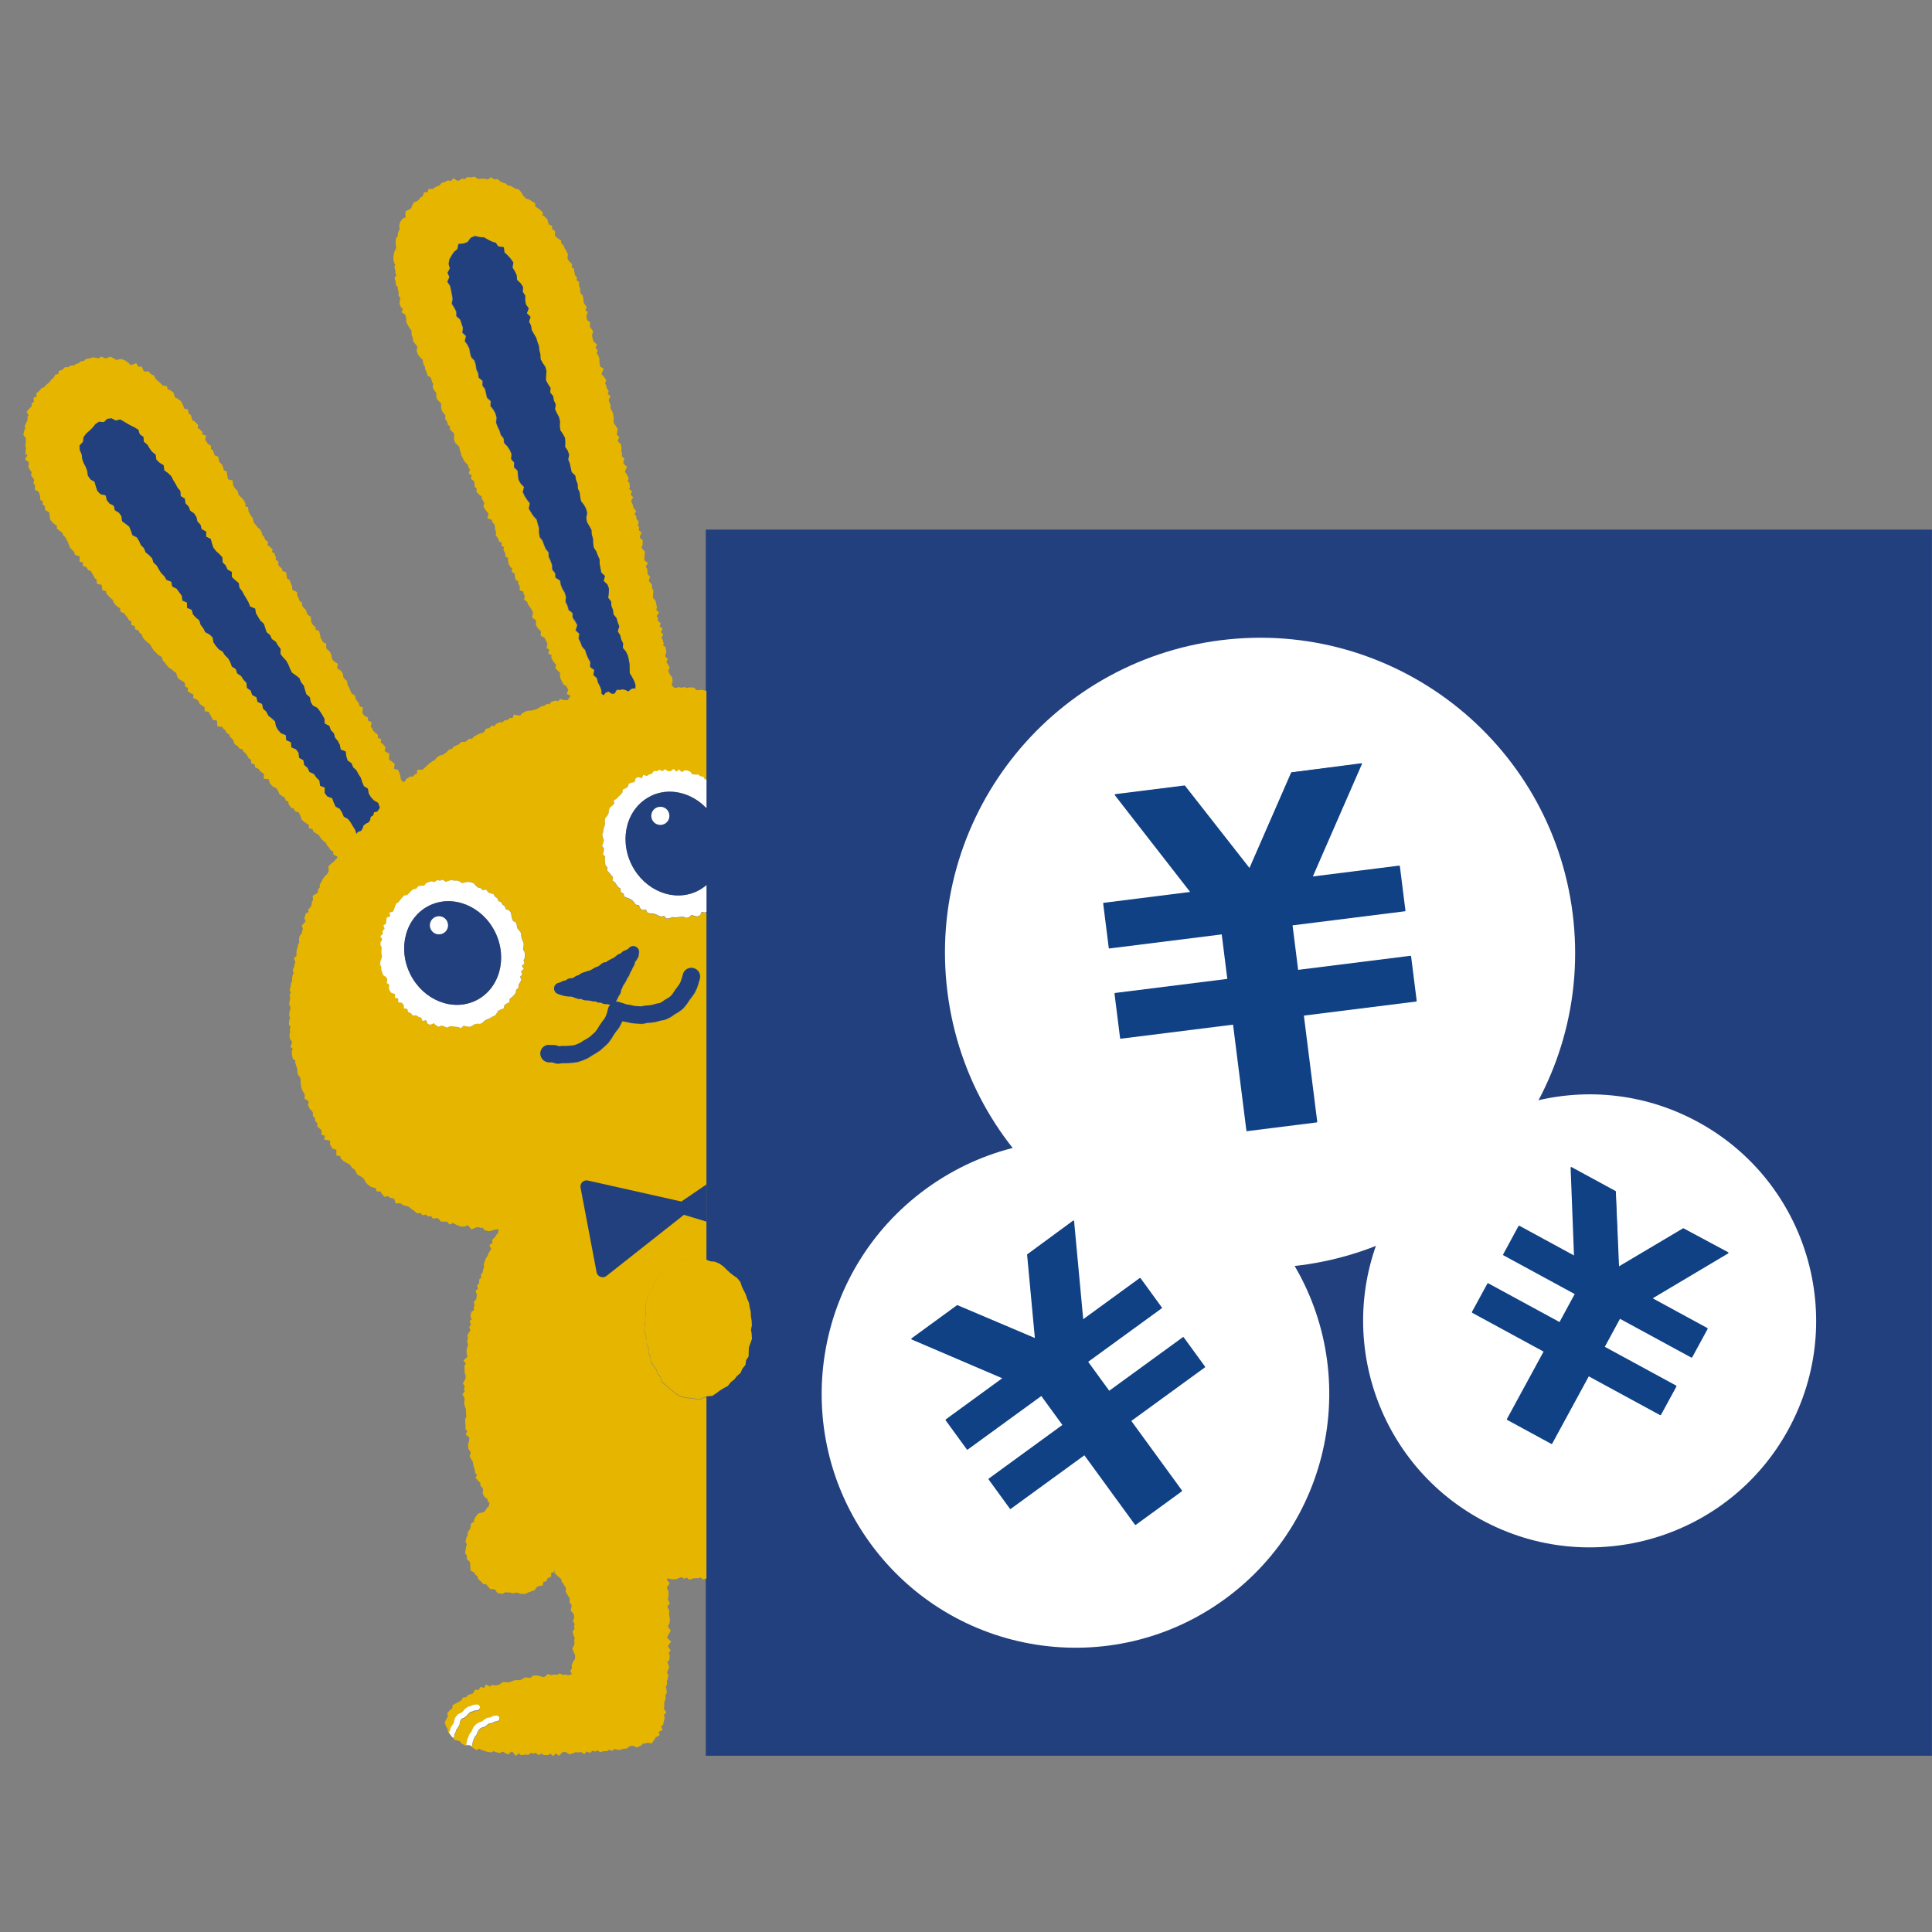 <?xml version="1.0" encoding="UTF-8"?>
<svg xmlns="http://www.w3.org/2000/svg" id="_レイヤー_2" data-name="レイヤー 2" width="245.76" height="245.76" viewBox="0 0 245.76 245.76">
  <rect x="0" y="0" width="245.76" height="245.76" fill="#808080" stroke="none"/>
  <defs>
    <style>
      .cls-1 {
        fill: none;
      }

      .cls-2 {
        fill: #104185;
      }

      .cls-3 {
        fill: #22407d;
      }

      .cls-4 {
        fill: #fff;
      }

      .cls-5 {
        fill: #e5b500;
      }
    </style>
  </defs>
  <g id="_レイヤー_1-2" data-name="レイヤー 1">
    <g>
      <rect class="cls-1" width="245.76" height="245.76"></rect>
      <g>
        <g>
          <rect class="cls-3" x="89.78" y="67.37" width="155.97" height="155.97"></rect>
          <g>
            <g>
              <path class="cls-1" d="M69.89,132.93h.58c.1.01.22.03.32.06l.32.1.33-.04s.09,0,.14,0h.52s.49-.04.49-.04l.42-.05.38-.13.39-.17.4-.26.04-.03.46-.26.37-.24.35-.32.33-.3.24-.33.27-.44.03-.05.32-.46.04-.06.28-.36.17-.34.15-.41.12-.51c.05-.19.14-.36.28-.5-.04,0-.07,0-.11,0l-.28-.07h-.28c-.13,0-.25-.03-.36-.1l-.16-.09h-.17c-.11.01-.22-.01-.33-.06l-.21-.09h-.22c-.05,0-.11-.01-.17-.02l-.31-.08-.3-.03-.35-.02c-.13,0-.25-.05-.36-.12l-.1-.06-.11.02c-.11.02-.23,0-.34-.03l-.35-.12-.05-.02-.28-.11-.22-.04h-.31s-.11-.01-.11-.01l-.36-.06-.1-.02-.35-.11h-.02s-.34-.12-.34-.12c-.31-.1-.52-.4-.5-.73.01-.33.25-.6.56-.68l.23-.06.25-.13c.06-.03.13-.06.19-.07l.24-.05.2-.14c.1-.07.22-.11.34-.12l.3-.03.17-.06.23-.16c.07-.05.13-.08.21-.1l.23-.07.2-.16c.05-.04.12-.08.19-.1l.35-.13h.04s.36-.13.36-.13h.03s.29-.09.29-.09l.24-.13.31-.19c.05-.03.11-.06.17-.08l.26-.08.19-.13.27-.23c.11-.09.24-.15.38-.17l.19-.02.13-.11.12-.08.33-.18.05-.03.28-.12.23-.16.27-.23c.09-.07.19-.12.3-.15l.15-.04.1-.12c.08-.09.17-.16.29-.21l.32-.13.2-.11.16-.16c.22-.22.56-.28.84-.14.28.14.44.44.4.75l-.05.37c-.01.1-.04.19-.1.28l-.19.32s-.06.09-.1.13l-.09.1v.14c-.03.11-.06.21-.11.3l-.16.27-.12.29-.06.11-.15.23-.09.27c-.02.07-.06.14-.1.2l-.17.24-.12.27-.03.06-.18.32-.05.08-.16.21-.09.25-.04.1-.12.22-.04.26c-.02.1-.06.21-.12.29l-.17.25-.12.27-.03.06-.18.33s0,0-.01.02c.14-.01.29,0,.43.05l.54.17.43.14.45.07.09.02.44.1.45.03h0l.39.03.39-.08s.09-.02.14-.02l.49-.04.42-.06.44-.13s.07-.02.11-.03l.39-.07.26-.13.36-.26.1-.06.41-.24.28-.21.22-.27.26-.4.04-.06.32-.43.26-.36.16-.33.14-.43.14-.5c.17-.59.78-.93,1.37-.76.59.17.93.78.76,1.37l-.15.52v.03s-.18.52-.18.52l-.06.16-.24.49c-.03.06-.06.1-.09.16l-.32.44h-.01s-.3.42-.3.42l-.28.43-.08.1-.35.42c-.06.07-.12.13-.19.18l-.44.33-.11.07-.42.24-.39.28c-.05.04-.11.07-.17.1l-.49.24c-.09.04-.18.07-.29.09l-.48.09-.46.13s-.1.03-.14.03l-.53.08h-.08s-.46.04-.46.04l-.47.1c-.1.02-.2.03-.3.02l-.54-.04h0l-.54-.04c-.07,0-.12-.01-.18-.03l-.49-.11-.49-.08c-.06,0-.09-.02-.14-.03l-.03.07-.06.13-.26.5c-.04.07-.07.13-.12.19l-.33.42-.28.4-.28.46-.05.07-.33.46c-.05.07-.09.11-.15.17l-.42.38-.42.38s-.09.07-.14.11l-.47.31-.05.03-.46.27-.45.29c-.06.04-.09.06-.15.08l-.52.23-.09.03-.53.18c-.07.03-.15.04-.23.05l-.56.07h-.04s-.56.05-.56.05h-.09s-.49,0-.49,0l-.5.06c-.16.02-.32,0-.47-.04l-.39-.12h-.41c-.61-.02-1.1-.52-1.09-1.14.01-.61.52-1.1,1.13-1.09Z"></path>
              <polygon class="cls-1" points="48.55 121.94 48.6 121.58 48.52 121.24 48.53 120.89 48.57 120.54 48.39 120.17 48.44 119.82 48.64 119.49 48.39 119.09 48.71 118.79 48.68 118.42 48.94 118.13 48.79 117.7 49.16 117.46 49.17 117.08 49.22 116.71 49.67 116.54 49.56 116.07 50.03 115.95 50.17 115.62 50.29 115.26 50.43 114.92 50.75 114.72 50.96 114.43 51.19 114.16 51.43 113.89 51.83 113.81 52.09 113.56 52.33 113.29 52.62 113.06 52.99 113 53.23 112.68 53.6 112.62 53.98 112.61 54.24 112.29 54.57 112.16 54.92 112.06 55.31 112.15 55.63 111.91 56 111.98 56.35 111.88 56.72 112.12 57.06 112.02 57.42 111.89 57.77 111.98 58.13 111.96 58.47 112.07 58.79 112.28 59.17 112.2 59.55 112.12 59.91 112.18 60.25 112.31 60.52 112.61 60.8 112.84 61.15 112.92 61.42 113.18 61.87 113.1 62.08 113.44 62.4 113.59 62.79 113.67 62.97 114.02 63.27 114.21 63.42 114.58 63.77 114.73 63.95 115.04 64.24 115.26 64.35 115.62 64.76 115.75 64.99 116.03 65.07 116.41 65.14 116.78 65.27 117.11 65.65 117.31 65.75 117.66 65.8 118.02 66.04 118.31 66.26 118.61 66.3 118.97 66.35 119.32 66.5 119.66 66.63 120 66.6 120.37 66.54 120.73 66.73 121.07 66.78 121.43 66.76 121.79 66.6 122.14 66.74 122.51 66.38 122.83 66.66 123.23 66.3 123.52 66.45 123.92 66.17 124.21 66.32 124.63 66.15 124.95 65.97 125.26 65.94 125.64 65.64 125.89 65.61 126.27 65.37 126.56 65.12 126.82 64.83 127.05 64.8 127.47 64.45 127.64 64.16 127.85 64.07 128.26 63.71 128.4 63.38 128.55 63.19 128.87 62.97 129.17 62.63 129.31 62.34 129.5 62 129.63 61.68 129.78 61.42 130.05 61.1 130.23 60.72 130.21 60.37 130.29 60.06 130.49 59.73 130.61 59.35 130.54 58.99 130.48 58.67 130.78 58.3 130.64 57.95 130.61 57.6 130.55 57.26 130.54 56.88 130.74 56.55 130.57 56.21 130.47 55.82 130.62 55.5 130.43 55.2 130.18 54.76 130.37 54.43 130.24 54.24 129.77 53.79 129.89 53.61 129.47 53.27 129.36 52.98 129.16 52.53 129.19 52.31 128.89 51.96 128.76 51.84 128.35 51.43 128.27 51.37 127.82 51.14 127.57 50.68 127.49 50.7 127.02 50.25 126.92 50.29 126.46 49.84 126.33 49.62 126.05 49.49 125.7 49.54 125.28 49.22 125.04 49.31 124.62 49.15 124.3 48.76 124.06 48.66 123.72 48.53 123.38 48.53 123.01 48.38 122.68 48.42 122.31 48.55 121.94"></polygon>
              <polygon class="cls-1" points="76.52 87.83 76.34 87.31 76.08 86.82 75.95 86.27 75.5 85.85 75.61 85.22 75.08 84.83 75.11 84.22 74.84 83.73 74.63 83.22 74.46 82.69 74.07 82.25 73.88 81.73 73.63 81.23 73.71 80.6 73.25 80.19 73.46 79.51 73.2 79.02 72.87 78.55 72.85 77.97 72.35 77.56 72.21 77.02 71.96 76.53 72.02 75.91 71.86 75.38 71.57 74.9 71.36 74.39 71.26 73.84 70.69 73.47 70.64 72.89 70.27 72.44 70.25 71.86 70.06 71.34 69.83 70.83 69.8 70.25 69.43 69.8 69.22 69.28 69.03 68.76 68.68 68.31 68.58 67.75 68.59 67.16 68.42 66.62 68.29 66.08 67.88 65.64 67.57 65.17 67.28 64.68 67.42 64.03 67.07 63.57 66.76 63.09 66.52 62.59 66.67 61.93 66.25 61.5 65.98 61.01 65.9 60.44 65.85 59.86 65.4 59.43 65.42 58.83 65.03 58.38 65.09 57.76 64.87 57.25 64.56 56.77 64.14 56.33 64.08 55.76 63.72 55.3 63.56 54.77 63.32 54.27 63.12 53.75 63.19 53.12 63.04 52.58 62.77 52.09 62.41 51.63 62.45 51.02 61.98 50.6 61.85 50.06 61.73 49.51 61.39 49.04 61.41 48.44 60.92 48.03 60.85 47.47 60.62 46.97 60.54 46.4 60.38 45.87 59.97 45.44 59.82 44.9 59.73 44.35 59.48 43.85 59.15 43.38 59.29 42.74 58.84 42.32 58.91 41.7 58.74 41.18 58.56 40.65 58.08 40.22 58.06 39.63 57.8 39.12 57.49 38.63 57.6 38.01 57.5 37.46 57.4 36.91 57.27 36.36 56.92 35.84 57.18 35.25 56.94 34.7 57.24 34.15 57.08 33.57 57.18 33.01 57.46 32.51 57.77 32.05 58.19 31.7 58.34 31.04 58.99 30.99 59.5 30.79 59.9 30.26 60.44 30.03 61.03 30.17 61.59 30.21 62.08 30.49 62.55 30.73 63.08 30.9 63.39 31.36 64.1 31.46 64.17 32.11 64.59 32.5 64.97 32.92 65.3 33.39 65.2 34.05 65.5 34.52 65.73 35.03 65.77 35.61 66.23 36.04 66.54 36.52 66.5 37.12 66.82 37.61 66.81 38.19 66.91 38.74 67.26 39.23 67.02 39.86 67.49 40.31 67.3 40.93 67.56 41.44 67.64 41.99 67.92 42.48 68.22 42.98 68.37 43.51 68.56 44.03 68.62 44.58 68.75 45.12 68.77 45.69 69.04 46.18 69.37 46.66 69.52 47.19 69.47 47.78 69.45 48.36 69.71 48.86 70.04 49.34 69.99 49.93 70.37 50.4 70.46 50.95 70.7 51.45 70.61 52.05 70.84 52.56 71.11 53.06 71.24 53.6 71.21 54.18 71.28 54.73 71.6 55.21 71.88 55.71 71.91 56.27 71.89 56.85 72.22 57.33 72.4 57.85 72.28 58.46 72.49 58.98 72.6 59.52 72.72 60.06 73.18 60.51 73.27 61.05 73.48 61.57 73.5 62.14 73.74 62.65 73.8 63.21 73.91 63.75 74.28 64.22 74.55 64.72 74.69 65.26 74.57 65.88 74.67 66.43 74.96 66.92 75.24 67.42 75.27 67.99 75.43 68.52 75.45 69.09 75.53 69.65 75.84 70.13 76.04 70.65 76.27 71.17 76.28 71.74 76.38 72.29 76.49 72.84 76.96 73.28 76.79 73.9 77.27 74.35 77.46 74.87 77.44 75.45 77.37 76.05 77.74 76.52 77.77 77.08 77.98 77.6 78.04 78.16 78.43 78.63 78.57 79.16 78.78 79.68 78.58 80.31 78.89 80.8 79.02 81.34 79.26 81.84 79.24 82.43 79.63 82.89 79.87 83.4 79.99 83.94 80.09 84.49 80.09 85.06 80.11 85.64 80.41 86.13 80.67 86.63 80.84 87.15 80.82 87.62 80.62 87.54 80.27 87.65 79.94 87.95 79.56 87.77 79.19 87.69 78.84 87.76 78.47 87.73 78.18 88.22 77.82 88.25 77.42 87.98 77.08 88.08 76.77 88.44 76.53 88.22 76.52 87.83"></polygon>
              <polygon class="cls-1" points="10.64 55.61 10.98 55.15 11.41 54.78 11.81 54.39 12.16 53.94 12.62 53.64 13.23 53.7 13.66 53.28 14.2 53.22 14.74 53.5 15.28 53.36 15.75 53.62 16.19 53.89 16.63 54.13 17.13 54.38 17.61 54.68 17.78 55.25 18.25 55.58 18.3 56.2 18.74 56.56 19.02 57.02 19.34 57.47 19.8 57.84 19.89 58.47 20.3 58.87 20.82 59.19 20.9 59.83 21.37 60.18 21.79 60.58 22.04 61.08 22.33 61.55 22.59 62.04 22.95 62.47 22.99 63.11 23.51 63.43 23.6 64.03 24 64.44 24.2 64.97 24.69 65.31 24.99 65.78 25.12 66.35 25.51 66.75 25.65 67.32 26.22 67.62 26.23 68.27 26.81 68.56 26.96 69.12 27.14 69.66 27.48 70.1 27.91 70.49 28.29 70.9 28.32 71.54 28.72 71.94 28.94 72.45 29.49 72.76 29.5 73.41 29.92 73.8 30.37 74.17 30.46 74.77 30.8 75.2 31.06 75.69 31.35 76.16 31.62 76.64 31.83 77.16 32.46 77.42 32.56 78.01 32.84 78.49 33.13 78.96 33.56 79.34 33.74 79.88 33.91 80.42 34.36 80.79 34.59 81.3 35.08 81.63 35.36 82.11 35.7 82.54 35.68 83.2 36.03 83.64 36.41 84.05 36.68 84.53 36.89 85.05 37.13 85.55 37.62 85.9 38.08 86.26 38.29 86.78 38.64 87.21 38.8 87.77 38.97 88.31 39.41 88.69 39.52 89.27 39.8 89.75 40.36 90.04 40.7 90.48 41 90.95 41.27 91.43 41.31 92.05 41.89 92.34 42.08 92.88 42.47 93.29 42.62 93.84 42.98 94.27 43.23 94.76 43.34 95.35 43.97 95.6 44.05 96.2 44.22 96.75 44.71 97.09 44.92 97.61 45.34 98 45.6 98.49 45.9 98.95 46.07 99.49 46.29 100.01 46.8 100.33 46.9 100.93 47.18 101.41 47.56 101.82 48.1 102.13 48.29 102.66 48.32 102.75 48.2 102.93 47.99 103.23 47.58 103.33 47.47 103.72 47.15 103.91 47.08 104.33 46.87 104.62 46.52 104.78 46.24 105.01 46.12 105.39 45.93 105.68 45.53 105.81 45.34 106.06 45.19 105.57 44.89 105.1 44.61 104.62 44.28 104.18 43.74 103.89 43.52 103.37 43.23 102.89 42.69 102.6 42.46 102.09 42.27 101.54 41.64 101.31 41.31 100.87 41.31 100.18 40.71 99.94 40.64 99.3 40.25 98.9 39.93 98.45 39.36 98.18 39.13 97.67 38.7 97.3 38.59 96.69 38.05 96.4 37.98 95.76 37.66 95.31 37.06 95.06 37.01 94.41 36.42 94.16 36.35 93.51 35.75 93.27 35.38 92.86 35.1 92.37 34.99 91.76 34.58 91.38 34.13 91.02 33.87 90.52 33.46 90.14 33.34 89.53 32.76 89.27 32.62 88.69 32.08 88.4 31.89 87.84 31.42 87.5 31.35 86.86 30.97 86.45 30.67 85.98 30.18 85.66 29.99 85.1 29.49 84.78 29.3 84.24 29.03 83.75 28.62 83.36 28.32 82.89 27.82 82.58 27.46 82.16 27.15 81.7 27.05 81.09 26.65 80.7 26.11 80.41 25.86 79.91 25.52 79.48 25.35 78.91 24.91 78.55 24.54 78.14 24.39 77.57 23.8 77.32 23.78 76.65 23.2 76.39 23.12 75.77 22.79 75.33 22.46 74.88 21.91 74.61 21.79 74 21.19 73.77 20.9 73.29 20.51 72.9 20.21 72.44 19.94 71.94 19.53 71.57 19.35 71.01 18.96 70.61 18.52 70.25 18.31 69.72 17.92 69.33 17.69 68.81 17.39 68.35 16.84 68.07 16.66 67.52 16.44 66.99 15.99 66.64 15.53 66.3 15.45 65.67 15.13 65.22 14.62 64.91 14.47 64.33 13.93 64.05 13.59 63.62 13.44 63.01 12.78 62.86 12.38 62.44 12.19 61.87 12.03 61.29 11.5 60.97 11.18 60.5 11.1 59.91 10.91 59.39 10.64 58.89 10.46 58.37 10.4 57.82 10.16 57.26 10.14 56.67 10.58 56.2 10.64 55.61"></polygon>
              <path class="cls-5" d="M3.26,57.85l-.03-.08.03-.45h0s.05-.32.05-.32l-.07-.27-.02-.07.06-.4v-.31s-.01-.23-.01-.23l-.2-.27-.1-.13.11-.51v-.03s.12-.28.12-.28l-.03-.27v-.11s.21-.43.21-.43l.12-.24v-.27s-.02-.12-.02-.12l.15-.22-.13-.25-.11-.22.43-.5.2-.16v-.21s0-.18,0-.18l.29-.23-.02-.23-.02-.27.39-.15-.02-.19-.03-.19.4-.35.21-.25.06-.07.36-.16.16-.2.02-.02.28-.24.23-.21.19-.26.03-.05.27-.2.15-.26.09-.16.34-.03.05-.21.04-.2.19-.07.27-.09.2-.21.1-.11h.45s.21-.16.21-.16l.09-.06h.4s.2-.14.2-.14l.04-.03.33-.11.25-.19.09-.07.35-.03.21-.19.09-.08.44-.06.32-.11.09-.03.46.08h.02s.23.06.23.06l.22-.13.16-.1.48.21h.19s.29-.13.29-.13l.16-.08.55.27.2.17.19-.06h.03s.41-.06.41-.06h.11s.43.19.43.19h.03s.33.25.33.25l.03.02.23.25.13.04.36-.13.28-.1.27.44h.2s.24,0,.24,0l.23.54.11.07h.33s.17-.02.17-.02l.32.35.27.13.11.05.21.41.2.2.26.22h0s.27.26.27.26h0s.17.18.17.18l.31.05.24.04.1.42.19.04.08.02.36.27.1.07.13.47.09.17.25.1.04.02.34.24.07.05.22.39h0s.16.36.16.36v.03s.07.2.07.2l.24.06.23.05.09.5.19.15.09.07.14.46.07.21.24.12.06.03.29.31.13.13-.07.38.12.06.06.03.31.3.12.12-.02.31.17.05.32.1-.13.59.11.09.07.05.14.3.25.15.18.11v.42s.14.09.14.09l.11.07.16.46.07.18.26.11.19.08.08.52.11.2.23.21.06.06.16.41.03.07v.23s.17.06.17.06l.2.07.13.59.03.33.06.11.33.09.24.07.06.58.11.23.19.24.23.25.07.08.06.38.16.18.25.24h0s.25.28.25.28l.04.04.18.38.06.12-.07.27.13.04.23.07.07.55.14.24h0s.15.3.15.3l.2.25.05.06.1.42.09.24.2.21.03.03.18.28.25.19.06.04.21.37.03.06.06.32.18.17.07.07.1.33.21.16.17.13-.06.43.14.09h.02s.31.27.31.27l.17.14-.07.38.14.06.15.06.2.57-.03.28.15.09.19.11v.48s.13.15.13.15l.26.25.08.08.06.27.25.09.21.07.08.59.03.2.21.11.12.07.16.46.14.31.03.07v.35s.09.11.09.11l.33.15.19.09.06.52.14.24.03.05.07.29.2.16.13.1.04.43.16.18.25.26.06.06.12.4.11.2.25.18.16.11v.53s.1.23.1.23l.15.24.24.22.11.1v.31s.23.07.23.07l.18.06.17.56.04.33.15.23.03.04.09.25.25.13.2.1v.54s.1.17.1.17l.25.2.06.04.21.38.03.06.06.41.1.24.16.19.3.19.21.13-.09.54.08.1.3.17.08.05.24.38.04.07.04.38.12.19.25.21.1.09.07.46.13.27.17.31v.03s.14.35.14.35l.1.2.27.15.15.09.08.46.17.21h0s.21.31.21.31l.06.08.02.28.21.09.25.11-.07.61.09.21.14.19.3.16.18.1v.39s.21.09.21.09l.27.12-.13.56.12.12.05.05.13.33.2.19.28.23.15.12-.03.36.17.07.25.1-.04.46.16.09.06.03.27.32.12.14-.12.46.07.07.32.17.21.11-.04.61.03.17.2.14h.01s.31.25.31.25l.17.13-.08.57.03.07.3.08.17.05.23.52.09.39v.02s.04.28.04.28l.16.19.15.16.22-.11.14-.24.05-.08.39-.23.09-.05h.36s.09-.13.09-.13l.08-.13.29-.07.04-.25.05-.29h.63s.18-.14.18-.14l.24-.23.28-.25.27-.24.02-.02.32-.22.03-.02.26-.12.16-.24.04-.06.37-.24.05-.04.38-.08.24-.15.25-.19.24-.25.08-.08.34-.07.15-.2.05-.07.4-.2h.01s.28-.12.28-.12l.22-.21.11-.1h.46s.19-.11.19-.11l.26-.22.1-.08h.36s.14-.19.14-.19l.05-.06.38-.21h0s.33-.17.33-.17l.04-.02.36-.09.19-.1.17-.28.08-.14.42-.09.2-.19.15-.14.35.1.06-.14.05-.12.44-.22.11-.05.33.06.12-.15.09-.11.41-.07.22-.17.14-.11.29.07.07-.19.11-.29.66.13.17-.03.18-.21.04-.05.37-.21.04-.03.4-.09h.03s.38-.03.38-.03l.31-.07.3-.1.28-.14.29-.19.06-.03.35-.08.26-.16.1-.06.31.03.14-.19.07-.09.44-.15.11-.04.31.1.13-.13.15-.15.55.14h.28s.17-.04.17-.04l.17-.28.1-.16h.04s0-.07,0-.07l-.19-.11-.27-.15.19-.55-.1-.12-.05-.05-.1-.27-.27-.14-.1-.06-.2-.42-.16-.31-.03-.06-.05-.43v-.03s.01-.24.01-.24l-.16-.13-.02-.02-.28-.29-.13-.14.09-.44-.13-.13h0s-.24-.31-.24-.31l-.02-.03-.18-.35-.06-.12.07-.28-.15-.07-.29-.13.14-.49-.13-.08-.22-.14.12-.55-.11-.18v-.02s-.16-.34-.16-.34l-.11-.21-.29-.16-.21-.12.06-.5-.13-.15-.26-.26-.04-.04-.19-.36-.06-.1.06-.42-.07-.14-.26-.19-.19-.13.1-.59-.04-.22-.16-.23h0s-.17-.31-.17-.31l-.22-.26-.06-.07-.06-.31-.22-.15-.19-.13.09-.51-.12-.19-.05-.08v-.24s-.24-.09-.24-.09l-.24-.09v-.54s-.12-.2-.12-.2l-.08-.12.04-.29-.18-.08-.16-.07-.13-.52v-.04s-.01-.25-.01-.25l-.19-.13-.19-.13.07-.42-.15-.1-.07-.05-.22-.39-.03-.06-.07-.43v-.06s.03-.22.03-.22l-.17-.09-.17-.09-.06-.49-.14-.25-.07-.12.07-.33-.14-.09-.19-.13.05-.37-.19-.08-.14-.06-.17-.44-.18-.26-.07-.1.02-.44-.1-.26-.02-.06-.02-.4-.07-.22-.2-.22-.08-.09-.02-.26-.27-.1-.32-.11.15-.58-.12-.14h0s-.23-.29-.23-.29v-.02s-.22-.32-.22-.32l-.09-.14.13-.45-.11-.15v-.02s-.19-.34-.19-.34l-.04-.07v-.27s-.22-.13-.22-.13l-.04-.02-.3-.31-.11-.12.03-.4-.16-.16-.1-.1-.02-.48-.06-.2-.23-.19-.19-.16.14-.41-.13-.07-.26-.14.15-.55-.12-.14-.05-.06-.09-.34-.19-.21-.26-.28-.04-.04-.16-.37-.17-.3-.03-.05-.07-.39-.12-.3v-.04s-.05-.31-.05-.31l-.15-.19-.27-.25-.06-.05-.17-.4-.03-.08.02-.47v-.26s-.14-.17-.14-.17l-.27-.25-.13-.12.02-.38-.17-.13-.1-.07-.11-.41-.17-.25-.08-.11.05-.41-.12-.18-.23-.27-.04-.05-.14-.4-.02-.06v-.42s-.04-.21-.04-.21l-.2-.19h-.01s-.26-.31-.26-.31l-.07-.09-.05-.49h0s0-.27,0-.27l-.17-.16-.04-.04-.19-.37-.06-.11.08-.42-.11-.19-.02-.03-.12-.38-.07-.21-.27-.16-.13-.08-.12-.45-.15-.27-.04-.07-.03-.36-.15-.22-.04-.07-.07-.42-.06-.22-.23-.19-.03-.03-.26-.32-.03-.04-.15-.39-.04-.1.1-.44-.05-.18-.19-.22h0s-.23-.31-.23-.31l-.07-.09-.04-.42-.12-.28-.02-.06-.02-.42-.04-.23-.19-.2-.03-.04-.18-.35-.18-.31-.05-.08v-.44s-.07-.31-.07-.31v.05s-.04-.25-.04-.25l-.25-.17-.24-.16.17-.43-.14-.1-.09-.06-.17-.43-.04-.09.07-.48v-.02s.06-.22.06-.22l-.14-.15-.1-.11.02-.45-.09-.27-.02-.06v-.29s-.17-.21-.17-.21l-.06-.08-.06-.43-.09-.33-.04-.16.23-.35-.08-.14-.04-.07v-.39s-.1-.3-.1-.3l-.04-.12.12-.31-.12-.19-.03-.05-.09-.42v-.06s.03-.41.03-.41h0s.06-.38.06-.38v-.05s.19-.39.19-.39l.1-.22-.06-.24v-.02s-.04-.39-.04-.39v-.04s.05-.39.05-.39v-.1s.23-.28.23-.28v-.23s-.01-.08-.01-.08l.16-.4h0s.1-.23.1-.23l-.06-.3-.02-.08.12-.43.02-.07.27-.35.06-.08.33-.13.02-.13-.02-.4v-.23s.54-.29.54-.29l.2-.12.07-.23v-.03s.19-.35.19-.35l.06-.13.44-.17.19-.17.21-.25.04-.05.25-.14.1-.27.09-.25.43.02.05-.17.08-.26h.55s.17-.14.17-.14l.03-.02.35-.18h.02s.27-.11.27-.11l.2-.23.06-.07.41-.14.31-.15.13-.06.33.11.13-.14.2-.23.55.34.15-.06.31-.17.13-.07.32.08.18-.17.12-.11.48.04.31-.06.14-.03.41.27.22.03.3-.05h.05s.4.03.4.03h.06s.21.09.21.09l.26-.16.2-.13.41.28.26-.03.16-.02.37.33.26.1.33.11.09.03.22.25.24.02h.08s.39.21.39.21h.01s.26.17.26.17l.32.07.12.03.36.41.17.35.21.2h0s.17.21.17.21l.28.07h.04s.37.21.37.21h.01s.32.21.32.21l.16.1.03.44.15.08h.02s.33.23.33.23l.03.02.29.28.12.12-.02.39.14.06.06.03.31.3.07.06.14.45h0s.05.22.05.22l.22.1.2.09.03.44.18.11.18.11-.02.53.11.17.21.2.31.2.14.09.06.41.19.16.07.06.16.39.18.28v.02s.18.35.18.35l.05.1-.07.46.07.21.16.23.25.25.13.13-.07.36.16.11.12.09.09.51h0s.04.27.04.27l.17.22.1.13-.06.33.17.12.15.11v.48l.11.26.03.07v.41s.04.2.04.2l.21.21.08.08.09.46v.03s.01.33.01.33l.1.23.19.27.12.17-.17.37.11.1.19.16-.18.55.05.24.05.22.24.19.16.13-.06.47.11.2.21.29.11.15-.15.49.04.25.08.32.08.23.24.22.19.17-.18.43.12.13.15.16-.13.4.13.14.05.06.15.41.02.05v.41s.06.34.06.34v.03s0,.2,0,.2l.23.16.26.17-.27.6v.12s.23.2.23.2l.03.03.23.35.11.16-.16.4.1.15.04.06.07.36.16.26.1.16-.13.33.13.11.22.18-.24.52.07.18h0l.14.33.03.06v.39s.08.25.08.25l.17.27.03.05.09.41h0s.05.38.05.38v.04s-.03.36-.03.36l.04.21.19.24v.02s.22.34.22.34l.06.1-.05.5v.03s-.06.21-.06.21l.15.15.19.18-.22.45.08.12.27.28.08.09.06.47v.04s-.02.34-.02.34l.08.28.02.08-.04.27.17.16.16.15-.14.5.04.15.24.23.19.18-.25.54.03.15.19.25.02.03.16.37.07.16-.16.3.12.09.12.09.06.51v.09s-.08.23-.08.23l.15.12.21.17-.17.44.13.13.19.19-.27.48.08.16h0s.15.36.15.36v.03s.08.3.08.3l.19.25.15.19-.21.39.11.11.1.09.03.38.18.22.11.14-.1.43.11.22.06.12-.08.3.17.14.2.17-.22.55.02.13.23.21.13.12-.03.55v.06s-.13.29-.13.29l.08.13.25.28.12.13-.08.53v.35s-.01.01-.01.01l-.02.18.21.16.26.19-.27.49.09.12.05.06.09.43v.04s0,.27,0,.27l.18.2.14.16-.16.46.07.15.23.27.09.1v.41s.14.25.14.25l.05.09-.03.47v-.02s-.02.34-.02.34l.04.2.21.23.06.06.11.43v.02s.06.38.06.38l.02.1-.1.26.14.13.23.21-.31.45.08.1.1.12-.03.35.19.18.19.18-.16.37.15.11.24.17-.2.46.11.13.17.19-.23.42.1.12.04.05.12.41.04.12-.09.24.17.11.12.08.11.49.02.08-.11.46-.04.18.16.17.16.17-.16.42.12.15.02.02.19.35.09.17-.2.4.09.16v.02s.12.29.12.29l.22.26.07.08.07.45v.09s-.12.37-.12.37l.04.15.12.13.17.14.17.04.27-.08.09-.03.37.07.3-.06.1-.02.33.13.25-.08.07-.02.43.04h.13s.32.32.32.32l.18.02.32-.06h.07s.42.07.42.07h0s.27.07.27.07v11.31l-.19.03-.21-.37-.36-.07-.3-.21h-.38s-.36-.03-.36-.03l-.27-.33-.33-.15-.36-.03-.4.23-.31-.33-.38.25-.34-.33-.36.29h-.35s-.37-.26-.37-.26l-.33.26-.39-.18-.33.18-.37-.03-.27.36-.34.09-.3.19-.44-.13-.19.42-.48-.15-.31.18-.13.46-.38.07-.35.13-.13.4-.29.2-.34.16-.08.41-.23.26-.26.24-.24.26-.34.2.04.44-.27.25-.29.25-.11.34-.04.37-.16.32-.26.29-.05.36.03.37-.09.34-.11.34-.04.35-.12.35.09.36.12.35-.1.35-.13.36.25.33-.04.36-.11.38.29.3-.03.37.02.36.05.36.25.29-.02.39.26.28.24.28.23.28-.05.44.31.23.2.29.19.29.32.2.02.45.35.17.11.39.35.15.36.13.29.19.24.26.22.3.39.05.16.41.29.21.43-.06.21.4.34.12h.39s.34.09.34.09l.32.16.34.13.38-.09.3.33.37-.03.37-.15.35.04.35-.02.35-.08h.35s.37.16.37.16l.35-.07.3-.29.38.1.39.08.33-.14.21-.45.42.09.2-.09v44.28h-.02s-.57-.14-.57-.14l-.6-.13h-.05s-.6.03-.6.03h-.04s-.5.15-.5.15h-.59s-.63.23-.63.23l-.51.36-.49.33-.35.37-.58.19-.46.5-.34.49-.34.54v.06s-.12.51-.12.51l-.26.41-.38.51-.02.07-.12.54-.16.57v.04s-.04.58-.04.58v.02s.03.55.03.55l-.02.5-.13.59v.07s.1.47.1.47l-.16.6.22.64.15.47-.03.6.04.09.22.43-.03.57.04.08.21.45.04.6.37.57.33.41.17.54.35.42.16.61.52.43.42.37.43.36.46.36.54.33.62.17h.03s.56.06.56.06l.52.05.64.15.62-.24.35-.12v23.08l-.27.07-.17.04-.32-.25-.15.07-.06.03h-.42s-.01.02-.01.02h-.29s-.28.1-.28.1l-.2.08-.35-.28-.15.07-.17.08-.36-.21-.18.07-.35.15-.05.02-.41.05h-.05s-.41-.06-.41-.06h-.03s-.22-.08-.22-.08l-.09.05-.03.04v.1s.18.23.18.23l.18.22-.36.47v.15s.15.29.15.29l.03.06.03.42v.05s-.06.39-.06.39l-.02.24.13.26.11.21-.32.4.03.13.17.31.05.09-.03.43.03.31.07.33v.05s-.03.41-.03.41v.08s-.19.33-.19.33v.15s.2.27.2.27l.13.18-.3.55-.15.26v.11s.27.26.27.26l.23.22-.38.51v.13s.17.27.17.27l.13.2-.24.37.09.17.05.09-.04.46v.13s-.26.27-.26.27l.06.15h0s.13.38.13.38l.05.13-.21.5-.1.17.12.18.08.12-.09.5v.04s-.12.3-.12.3l.03.27v.11s-.14.32-.14.32l.06.24v.03s.05.39.05.39v.12s-.19.33-.19.33l.04.23.02.09-.14.41-.06.28.02.31v.07s-.07.24-.07.24l.17.26.16.25-.33.34.08.17.05.11-.11.48-.08.35-.03.13-.25.18.06.16.13.32-.49.22.04.14.08.28-.52.3-.12.22v.02s-.24.33-.24.33l-.13.18-.54-.08-.25.08-.06.02h-.26s-.18.19-.18.19l-.05.06-.41.18-.16.07-.46-.22-.22.02-.24.06-.26.21-.09.07-.42.02-.29.11-.08.03-.45-.03h-.04s-.24-.08-.24-.08l-.18.13-.16.11-.38-.14-.18.12-.09.06h-.42s-.3.08-.3.08l-.16.04-.33-.23-.14.08-.15.09-.34-.12-.17.14-.19.15-.35-.19-.14.14-.2.19-.47-.28-.19.06-.09.03-.34-.06-.24.11h-.02s-.38.13-.38.13l-.16.05-.44-.29-.22-.03-.19.03-.27.25-.23.22-.37-.3-.12.11-.24.22-.37-.32-.11.1-.1.09h-.5s-.13,0-.13,0l-.25-.21-.13.09-.21.14-.42-.29-.19.06-.11.04-.29-.1-.21.16-.11.09-.45-.04-.32.06-.18.03-.25-.24-.13.1-.28.22-.47-.55h-.06s-.27.22-.27.22l-.19.16-.54-.3-.17-.07-.23.12-.12.06-.49-.12h-.04s-.22-.12-.22-.12l-.23.11-.1.05-.47-.07h-.03s-.38-.13-.38-.13l-.34-.11-.07-.02-.19-.15-.21.1-.18.08-.51-.32-.05-.04.04-.32.07-.31.11-.31.11-.28.2-.23.06-.1.13-.32.14-.26.18-.18.24-.14.32-.09c.06-.02.11-.04.15-.08l.24-.22.21-.13.28-.03c.05,0,.1-.02.15-.05l.26-.15.29-.04c.2-.03.34-.21.31-.41-.03-.2-.22-.34-.41-.31l-.36.05s-.09.02-.13.04l-.26.15-.29.03c-.05,0-.11.02-.15.05l-.31.19-.06.04-.2.18-.28.08-.08.03-.32.18-.08.06-.26.26-.07.09-.18.33-.02.04-.11.28-.2.23-.06.1-.13.34h0s-.12.35-.12.35v.05s-.09.35-.09.35v.04s-.03.21-.03.21h-.04s-.03,0-.03,0h-.09s-.39-.22-.39-.22l-.06-.03-.23-.28-.22-.09-.35-.08-.09-.02-.16-.15v-.04h0l.03.04h0s.03-.07.03-.07l.02-.08.04-.29.14-.26.03-.08.07-.27.17-.23v-.02s.2-.3.2-.3c.03-.04.05-.09.05-.14l.05-.33.1-.24.14-.16.28-.11.11-.07.26-.23.04-.04.2-.24.2-.15.28-.09h.03s.27-.12.27-.12l.3-.02c.2-.02.35-.19.34-.39-.01-.2-.19-.35-.39-.34l-.36.03-.11.03-.32.13-.32.1-.11.06-.29.22-.06.06-.21.25-.19.17-.3.11c-.05.02-.1.05-.14.1l-.25.27-.07.11-.14.34-.02.08-.05.29-.14.22-.2.28s-.05.08-.06.13l-.07.3-.14.28v.03s-.01,0-.01,0l-.07-.11-.05-.07-.06-.37-.15-.26-.02-.03-.15-.4-.05-.14.25-.53.16-.21-.05-.26-.04-.18.41-.47.24-.13.02-.24.02-.2.51-.27.32-.18.24-.12.15-.24.09-.15.42-.05.14-.18.07-.08.45-.15h0s.2-.06.2-.06l.14-.26.12-.22.44.05.12-.18.17-.24.41.17.08-.15.16-.31.54.26.11-.1.13-.11.5.07.26-.05.25-.09.26-.21.11-.09.51.04h.28s.27-.1.27-.1h0s.34-.13.34-.13l.05-.02.42-.03h.02s.29.01.29.01l.25-.12.33-.18.1-.06.47.06h.2s.21-.19.21-.19l.11-.1h.51s.05,0,.05,0l.42.11h0s.3.09.3.09l.17-.03.26-.22.16-.14.46.15.24-.07.08-.03.34.06.25-.11.15-.07.42.18.25-.04.1-.02.31.13.2-.1.05-.03.24-.04-.12-.19-.11-.17.21-.43-.03-.26v-.1s.19-.43.19-.43v-.03s.21-.29.21-.29l.03-.24v-.27s-.14-.31-.14-.31l.02.04-.17-.4-.06-.15.23-.46.05-.25-.04-.29v-.07s.06-.31.06-.31l-.11-.24v-.02s-.12-.37-.12-.37l-.05-.17.27-.38-.05-.18-.03-.1.09-.31-.13-.2-.1-.15.17-.46-.04-.25-.05-.25-.22-.24-.13-.14.1-.54v-.2s-.16-.19-.16-.19l-.11-.12.04-.45-.1-.22-.19-.28h0s-.18-.34-.18-.34l-.06-.11.06-.4-.12-.2-.18-.3-.2-.28-.05-.06-.06-.33-.18-.16-.29-.23h0s-.27-.27-.27-.27l-.14-.13.05-.32h-.06s-.02.2-.02.2l-.38.14v.2s.02.25.02.25l-.47.21-.1.22-.08.19-.36.04-.03.21-.04.26-.59.11-.18.1-.18.28-.07.11-.47.17h0s-.33.11-.33.11l-.32.16-.07.04h-.46s-.06,0-.06,0l-.43-.13-.25-.05-.26.08-.1.03-.39-.11h-.29s-.03,0-.03,0l-.25-.04-.3.16-.12.06-.49-.1-.14-.03-.27-.4-.16-.07-.32-.02h-.14s-.39-.41-.39-.41l-.11-.2h-.23s-.15-.01-.15-.01l-.33-.36-.25-.22-.09-.08-.09-.36-.19-.13-.07-.05-.16-.28-.28-.15-.18-.1-.03-.6-.03-.34-.04-.19-.23-.19-.16-.13.05-.42-.16-.2-.09-.12.07-.52h0s.07-.38.07-.38v-.03s.09-.22.09-.22l-.12-.22-.07-.13.14-.49v-.03s.14-.29.14-.29l.02-.29v-.11s.26-.34.26-.34l.09-.23.03-.33.02-.19.37-.2.03-.21v-.05s.19-.38.19-.38l.02-.04.26-.31.08-.09.5-.12.24-.1.16-.17.18-.29.05-.08.18-.1h-.01s.11-.49.11-.49l-.12-.1-.1-.08-.06-.33-.22-.13-.08-.05-.23-.39-.06-.1.05-.48-.03-.2-.19-.19-.1-.1-.02-.37-.18-.17h0s-.27-.31-.27-.31l-.17-.19.2-.39-.1-.07-.13-.09-.06-.47-.12-.29v-.03s-.09-.38-.09-.38h0s-.04-.3-.04-.3l-.15-.25h0s-.18-.34-.18-.34l-.08-.15.15-.41-.08-.17-.19-.3-.04-.07-.04-.44v-.07s.12-.42.12-.42l.04-.31v-.17s-.24-.2-.24-.2l-.21-.18.19-.42-.13-.15-.09-.1v-.48s-.03-.35-.03-.35h0s-.01-.37-.01-.37v-.08s.15-.36.15-.36l-.03-.26h0s-.03-.36-.03-.36v-.02s0-.3,0-.3l-.12-.28v-.03s-.1-.39-.1-.39v-.06s.04-.4.04-.4v-.23s-.14-.27-.14-.27l-.12-.2.29-.4-.06-.18-.04-.12.11-.31-.13-.21-.11-.18.28-.49.06-.25v-.26s-.11-.31-.11-.31l-.02-.06v-.4s-.02-.34-.02-.34v-.15s.18-.24.18-.24l-.11-.15-.19-.27.48-.43v-.15s-.08-.33-.08-.33v-.05s0-.41,0-.41v-.06s.13-.38.13-.38l.06-.22-.1-.27-.04-.12.12-.38-.05-.28-.02-.14.28-.43.09-.18-.08-.24-.06-.18.22-.31-.08-.2-.09-.23.28-.26-.1-.16-.09-.13.11-.5.03-.14.33-.23-.03-.14-.02-.1.12-.33-.06-.28-.04-.18.32-.36.03-.24v.07s.04-.35.04-.35l-.09-.32-.07-.23.32-.26-.07-.16-.08-.2.29-.37v-.24s-.02-.17-.02-.17l.29-.26-.04-.19-.03-.16.26-.35.02-.26v-.08s.16-.27.16-.27l-.05-.26-.02-.09.14-.43v-.02s.15-.34.15-.34v-.03s.21-.3.21-.3l.11-.3v-.04s.23-.34.23-.34v-.02s.12-.13.12-.13l-.11-.25-.12-.27.4-.29-.03-.19-.03-.18.37-.37.17-.27.02-.03.2-.2.03-.24v-.09s.09-.12.09-.12l-.18-.04-.28.04-.35.1h0s-.38.09-.38.09l-.08.02-.43-.09-.12-.03-.27-.32h-.17s-.08.02-.08.02l-.32-.11-.25.06-.37.14-.25.09-.39-.48-.1-.03-.28.13-.07.03h-.44s-.07,0-.07,0l-.4-.16h-.01s-.35-.17-.35-.17h-.02s-.17-.13-.17-.13l-.23.1-.24.1-.33-.38-.2.02h-.03s-.4-.02-.4-.02h-.16s-.3-.39-.3-.39l-.16-.05-.31.04-.22.03-.24-.34-.17.04-.17.04-.3-.25-.24.04-.21.04-.26-.3-.21.04-.17.03-.42-.33-.29-.2h-.01s-.28-.24-.28-.24l-.22-.14-.29-.05h-.04s-.37-.16-.37-.16l-.04-.02-.22-.16-.29.02-.29.02-.18-.58-.15-.06-.34-.09-.09-.02-.2-.19-.29.05-.21.03-.38-.49-.1-.19h-.21s-.27,0-.27,0l-.14-.45h-.17s-.04-.02-.04-.02l-.4-.13-.06-.02-.33-.25-.04-.03-.26-.33-.02-.03-.16-.33-.18-.17-.26-.16-.31-.16-.11-.06-.21-.44-.13-.22-.23-.14-.07-.04-.22-.33-.18-.17-.29-.14h-.02s-.33-.21-.33-.21h-.02s-.3-.27-.3-.27l-.1-.09-.05-.29-.2-.04-.3-.05v-.66s-.06-.09-.06-.09l-.29-.08-.15-.04-.31-.53.02-.43-.05-.06-.36-.07-.36-.07.1-.5-.14-.03-.29-.06v-.58s-.14-.15-.14-.15l-.27-.23-.13-.11v-.43s-.15-.15-.15-.15l-.1-.09-.04-.39-.17-.18-.1-.1v-.44s-.11-.18-.11-.18l-.23-.23-.04-.04-.19-.37-.05-.11.08-.42-.05-.12-.28-.17-.19-.12.03-.51-.11-.21-.18-.3-.02-.03-.13-.38v-.03s-.07-.38-.07-.38v-.02s-.02-.39-.02-.39v-.03s0-.25,0-.25l-.11-.23-.2-.29-.06-.08-.04-.44-.04-.31-.11-.29h0s-.11-.36-.11-.36l-.03-.08.04-.23-.22-.15-.12-.09-.09-.5h0s-.03-.39-.03-.39v-.13s.14-.23.14-.23l-.12-.1-.21-.17.23-.52-.04-.16-.19-.27-.05-.07-.06-.44v-.07s.09-.36.09-.36l-.04-.28v-.09s.08-.28.08-.28l-.13-.2-.08-.11.06-.5v-.05s.11-.27.11-.27l-.09-.22-.03-.08.03-.44v-.04s.11-.36.11-.36l.03-.22-.13-.26-.05-.11.08-.47h0s.06-.3.06-.3l-.06-.29-.02-.13.16-.3-.1-.2-.06-.13.13-.45.03-.32v-.07s.17-.31.17-.31l-.02-.26v-.05s.07-.4.07-.4v-.07s.15-.23.15-.23l-.09-.21-.06-.15.2-.44.05-.3v-.05s.11-.23.11-.23l-.1-.25-.1-.23.35-.34-.03-.19v-.05s.03-.41.03-.41v-.03s.11-.37.11-.37l.08-.33v-.04s.14-.27.14-.27l-.03-.28v-.05s.06-.4.06-.4l.02-.1.26-.31.06-.27v-.03s.1-.24.1-.24l-.08-.29-.05-.19.39-.43.09-.11-.11-.25-.06-.13.15-.47.05-.16.35-.15-.03-.12-.04-.17.33-.4.12-.21.02-.29v-.08s.16-.28.16-.28l-.03-.29-.02-.24.54-.31.13-.13v-.24s.02-.12.02-.12l.22-.27v-.27s0-.11,0-.11l.24-.38.14-.3.02-.03.24-.32.02-.03.26-.23.13-.23.09-.22-.04-.36-.02-.18.42-.4.29-.22.2-.24.02-.02.2-.18.02-.14-.06-.11-.25-.11-.19-.09-.04-.42-.16-.06-.12-.04-.24-.38-.22-.24-.04-.05-.12-.3-.21-.14-.03-.02-.28-.27-.02-.02-.24-.3-.02-.03-.13-.25-.23-.11h-.02s-.33-.23-.33-.23l-.11-.07-.08-.3-.21-.05-.26-.06-.03-.48-.16-.06-.05-.02-.34-.24h-.02s-.28-.27-.28-.27l-.07-.07-.14-.45-.13-.29-.11-.16-.28-.08-.15-.05-.17-.34-.24-.08-.12-.04-.31-.48-.02-.3-.16-.06-.16-.06-.15-.39-.21-.12h0s-.32-.2-.32-.2l-.1-.06-.2-.43-.14-.26-.17-.16-.3-.13-.07-.03-.29-.32-.06-.06-.13-.43-.06-.13-.27-.03-.35-.04.04-.62-.13-.07h-.02s-.31-.25-.31-.25l-.05-.04-.18-.26-.26-.12-.17-.08-.08-.38-.19-.06-.24-.08-.02-.48-.15-.06-.11-.05-.24-.4-.18-.25-.24-.22-.06-.06-.1-.25-.24-.05-.13-.03-.26-.34-.26-.16-.12-.07-.14-.45-.15-.22-.23-.21-.07-.06-.11-.32-.21-.11-.1-.05-.18-.36-.22-.18-.05-.04-.13-.21-.3-.03-.3-.03-.05-.66-.05-.09-.29-.05-.19-.03-.23-.49-.18-.29-.02-.04-.07-.2-.24-.04-.29-.04-.03-.53-.16-.08h-.03s-.32-.25-.32-.25l-.07-.05-.19-.37-.15-.18-.28-.12-.23-.1.02-.47-.13-.05h-.03s-.36-.21-.36-.21l-.21-.12.04-.46-.12-.04-.22-.07-.08-.52-.14-.13-.3-.17h-.01s-.32-.22-.32-.22l-.1-.07-.15-.47-.1-.23-.23-.14-.04-.02-.25-.25-.29-.17-.04-.03-.29-.3-.02-.02-.2-.3-.23-.23-.07-.07-.11-.39-.14-.15-.29-.15-.05-.03-.28-.3-.25-.24-.03-.03-.22-.34h0s-.17-.3-.17-.3l-.19-.22-.26-.2h0s-.28-.26-.28-.26l-.03-.02-.24-.32-.04-.05-.09-.32-.2-.14-.09-.06-.12-.3-.24-.09-.19-.08-.07-.4-.19-.07-.26-.09.03-.47-.14-.04-.15-.04-.24-.42-.21-.25h-.01s-.16-.24-.16-.24l-.28-.12-.19-.08-.06-.45-.18-.11h-.02s-.31-.25-.31-.25l-.04-.03-.25-.33-.04-.05-.1-.32-.2-.15h-.02s-.28-.29-.28-.29h-.01s-.24-.29-.24-.29l-.07-.08-.03-.28-.19-.04-.26-.06-.07-.6-.07-.11-.3-.06-.27-.06-.03-.54-.16-.11-.07-.05-.11-.19.07.12-.07-.13-.02-.04-.25-.46-.12-.21-.26-.11-.12-.05-.17-.32-.25-.11-.25-.11.05-.42-.14-.02-.32-.05.03-.64-.07-.08-.33-.09-.17-.05-.17-.44-.2-.19h-.01s-.25-.28-.25-.28l-.05-.06-.15-.42-.12-.31-.17-.28v-.02s-.14-.28-.14-.28l-.21-.19-.06-.06-.13-.32-.22-.16-.3-.23-.15-.11v-.39s-.15-.08-.15-.08l-.03-.02-.33-.25-.03-.03-.25-.32-.06-.08-.07-.47v-.02s-.02-.31-.02-.31l-.1-.15-.29-.17-.18-.11v-.44s-.16-.14-.16-.14l-.17-.14.08-.37-.15-.07-.19-.09-.05-.55-.09-.29-.08-.2-.28-.16-.21-.12.05-.5-.13-.19-.09-.14.1-.42-.11-.16-.21-.29-.09-.13.08-.39-.13-.17h-.01s-.21-.35-.21-.35l-.07-.11.06-.47v-.16s-.25-.19-.25-.19l-.23-.19.28-.51-.07-.17ZM76.77,88.44l.3-.36.34-.11.4.27.36-.03.29-.49.37.03.35-.06.37.08.37.18.33-.3.35-.11.2.08.03-.47-.18-.52-.26-.5-.3-.49-.02-.57v-.58s-.1-.55-.1-.55l-.12-.54-.24-.51-.39-.46.03-.59-.25-.51-.13-.54-.31-.49.2-.63-.2-.52-.15-.53-.38-.47-.07-.56-.2-.52-.04-.57-.37-.47.07-.6.02-.58-.19-.52-.48-.44.17-.63-.47-.44-.11-.55-.1-.55v-.57s-.23-.51-.23-.51l-.2-.52-.31-.49-.08-.56-.02-.57-.16-.53-.03-.57-.27-.5-.3-.49-.1-.55.12-.61-.14-.54-.27-.5-.37-.47-.11-.55-.06-.56-.24-.51-.02-.57-.2-.52-.1-.55-.46-.44-.12-.54-.12-.54-.21-.52.12-.61-.19-.52-.33-.48.02-.58-.03-.57-.28-.49-.33-.48-.07-.55.03-.58-.13-.54-.27-.5-.23-.51.09-.6-.23-.51-.1-.55-.38-.47.05-.59-.33-.48-.26-.5.02-.58.04-.59-.15-.53-.33-.48-.27-.5-.02-.57-.13-.54-.05-.56-.2-.52-.15-.53-.29-.49-.28-.5-.08-.55-.26-.5.19-.62-.46-.45.23-.63-.35-.49-.1-.55v-.58s-.31-.49-.31-.49l.05-.6-.32-.48-.46-.43-.04-.58-.23-.51-.3-.47.09-.66-.32-.47-.38-.42-.41-.39-.08-.65-.71-.1-.32-.46-.53-.17-.47-.24-.49-.28-.56-.04-.6-.14-.54.23-.39.54-.51.2-.65.05-.15.66-.42.36-.31.46-.28.5-.09.56.16.58-.3.55.24.56-.27.59.35.52.12.55.11.55.09.56-.11.62.31.5.26.51.02.59.48.43.18.53.17.52-.07.62.45.42-.14.65.33.46.24.5.09.56.16.53.4.44.17.53.07.56.23.5.07.57.49.41v.6s.33.46.33.46l.12.55.13.55.47.42-.04.61.36.46.28.49.15.54-.07.63.2.52.24.5.16.53.36.46.06.57.42.44.32.48.21.52-.06.62.4.45-.02.61.45.42.05.58.07.57.27.49.43.43-.16.66.24.5.31.48.35.46-.14.65.29.48.31.48.4.44.14.54.16.53v.6s.09.55.09.55l.35.46.19.52.21.51.37.45.03.58.23.51.19.52.02.59.36.45.05.57.58.37.1.55.21.51.29.48.15.53-.06.62.25.5.14.54.49.4.03.58.32.47.27.49-.21.67.46.42-.08.62.25.5.19.52.39.44.17.53.21.51.28.49-.03.61.53.39-.1.63.45.42.13.54.26.49.18.52v.39s.26.21.26.21ZM69.86,135.15h.41s.39.13.39.13c.16.05.31.06.47.04l.5-.06h.49s.09,0,.09,0l.56-.04h.04s.56-.07.56-.07c.08,0,.16-.03.23-.05l.53-.18.09-.03.52-.23c.06-.03.1-.05.15-.08l.45-.29.46-.27.05-.03.47-.31c.05-.04.09-.07.14-.11l.42-.38.42-.38c.06-.05.1-.1.15-.17l.33-.46.05-.07.28-.46.28-.4.33-.42c.05-.06.09-.12.12-.19l.26-.5.06-.13.03-.07s.09.02.14.03l.49.08.49.11c.06.01.12.02.18.03l.54.04h0l.54.04c.1,0,.2,0,.3-.02l.47-.1.46-.04h.08s.53-.09.53-.09c.05,0,.1-.02.14-.03l.46-.13.48-.09c.1-.02.19-.05.29-.09l.49-.24c.06-.03.11-.06.17-.1l.39-.28.42-.24.11-.07.44-.33c.08-.06.13-.11.19-.18l.35-.42.08-.1.28-.43.3-.4h.01s.32-.46.32-.46c.04-.05.06-.1.09-.16l.24-.49.06-.16.17-.52v-.03s.16-.52.16-.52c.17-.59-.17-1.2-.76-1.37-.59-.17-1.2.17-1.37.76l-.14.5-.14.43-.16.33-.26.36-.32.43-.04.06-.26.4-.22.27-.28.21-.41.24-.1.06-.36.26-.26.13-.39.07s-.07.01-.11.03l-.44.13-.42.06-.49.04s-.1.01-.14.02l-.39.08-.39-.03h0l-.45-.03-.44-.1-.09-.02-.45-.07-.43-.14-.54-.17c-.14-.04-.29-.06-.43-.05,0,0,0,0,.01-.02l.18-.33.03-.06.12-.27.17-.25c.06-.09.1-.19.12-.29l.04-.26.12-.22.04-.1.09-.25.16-.21.05-.08.18-.32.03-.06.12-.27.17-.24c.04-.06.08-.13.1-.2l.09-.27.15-.23.06-.11.12-.29.16-.27c.05-.09.09-.19.1-.3v-.14s.11-.1.11-.1c.04-.04.07-.08.1-.13l.19-.32c.05-.09.08-.18.1-.28l.05-.37c.04-.31-.12-.61-.4-.75-.28-.14-.62-.08-.84.14l-.16.16-.2.11-.32.13c-.11.05-.21.12-.29.21l-.1.12-.15.04c-.11.03-.21.08-.3.15l-.27.23-.23.16-.28.12-.05.03-.33.18-.12.08-.13.11-.19.02c-.14.02-.27.08-.38.17l-.27.23-.19.13-.26.08c-.06.02-.12.04-.17.08l-.31.19-.24.13-.29.08h-.03s-.36.12-.36.12h-.04s-.35.15-.35.15c-.07.03-.13.06-.19.1l-.2.16-.23.07c-.08.02-.14.05-.21.1l-.23.16-.17.06-.3.03c-.12.01-.24.05-.34.12l-.2.14-.24.05c-.07.01-.13.04-.19.07l-.25.13-.23.06c-.32.07-.55.35-.56.68-.01.33.19.62.5.73l.34.11h.02s.35.11.35.11l.1.02.36.06h.11s.31.01.31.01l.22.04.28.11.05.02.35.12c.11.04.23.04.34.03l.11-.02.1.06c.11.07.23.11.36.12l.35.02.3.03.31.08c.05.01.11.02.17.02h.22s.21.1.21.1c.1.04.22.07.33.06h.17s.16.08.16.08c.11.06.24.1.36.1h.28s.28.07.28.07c.04,0,.07,0,.11,0-.13.14-.23.31-.28.5l-.12.51-.15.41-.17.34-.28.36-.04.06-.32.46-.03.05-.27.44-.24.33-.33.3-.35.32-.37.24-.46.26-.04.03-.4.26-.39.17-.38.13-.42.05-.49.04h-.52s-.09,0-.14,0l-.33.04-.32-.1c-.1-.03-.22-.05-.32-.05h-.58c-.61-.02-1.12.47-1.13,1.08-.01.61.48,1.12,1.09,1.13ZM48.53,123.01v.37l.13.34.1.34.39.24.15.32-.08.42.32.24-.05.43.12.34.23.28.44.13-.03.46.44.11v.47s.44.07.44.07l.24.26.05.45.41.07.12.41.35.13.23.3.45-.03.29.2.34.11.18.42.45-.12.19.47.34.13.44-.19.29.25.32.19.39-.15.34.1.34.16.37-.2h.35s.35.07.35.07l.35.03.37.15.32-.3.36.06.38.08.34-.13.31-.2.35-.07.39.02.31-.18.27-.27.32-.15.33-.13.3-.2.34-.13.22-.3.19-.32.33-.15.36-.14.09-.41.29-.21.35-.17.03-.42.29-.23.25-.26.23-.28.04-.38.3-.25.02-.38.18-.31.17-.32-.15-.41.27-.3-.15-.39.36-.3-.27-.39.35-.32-.13-.37.16-.35.02-.36-.05-.36-.19-.34.06-.36.03-.37-.13-.34-.14-.33-.06-.35-.04-.36-.22-.3-.24-.29-.06-.36-.1-.35-.38-.2-.13-.33-.07-.37-.08-.38-.23-.28-.41-.13-.11-.36-.29-.22-.18-.31-.34-.15-.15-.36-.3-.2-.19-.34-.38-.08-.32-.15-.21-.33-.45.08-.26-.26-.35-.08-.28-.24-.27-.3-.34-.12-.36-.06-.39.07-.38.08-.32-.21-.34-.11-.36.02-.35-.1-.36.13-.35.1-.37-.25-.35.11-.37-.07-.32.24-.39-.09-.35.1-.34.13-.26.33h-.38s-.37.07-.37.07l-.24.32-.37.06-.28.22-.25.27-.26.25-.4.07-.24.27-.23.27-.21.29-.32.2-.14.34-.12.35-.14.33-.47.12.11.47-.44.17-.06.37v.38s-.37.24-.37.24l.15.43-.26.29.03.37-.31.3.25.4-.21.33-.04.35.18.36-.04.35v.35s.07.35.07.35l-.04.35-.13.37-.05.37.16.33ZM10.16,57.26l.23.55.07.55.18.53.26.49.2.52.08.6.32.47.53.32.17.57.19.58.39.41.67.15.15.61.34.43.54.28.15.58.51.31.32.45.08.64.46.34.45.35.22.52.18.56.55.27.3.47.23.52.39.39.21.53.44.36.39.4.18.55.42.38.26.49.31.46.39.4.28.48.61.23.12.6.55.27.33.45.33.44.08.63.58.26.02.67.59.25.15.58.38.41.44.36.16.57.34.43.25.51.55.28.4.39.1.61.31.46.36.42.5.31.3.47.4.39.27.49.19.55.5.32.18.56.49.33.3.47.38.41.07.64.47.34.19.55.54.29.14.59.58.26.12.6.41.38.26.5.45.35.41.39.11.61.28.49.37.41.6.24.07.64.59.25.05.66.59.25.33.45.07.64.53.29.11.61.43.37.23.52.58.26.31.45.4.39.06.64.6.24v.69s.34.44.34.44l.62.23.19.55.24.51.53.29.29.47.22.52.54.29.33.44.28.48.29.47.15.49.19-.25.4-.13.2-.3.11-.37.28-.23.35-.16.21-.29.07-.42.31-.2.11-.39.41-.1.2-.3.13-.19-.03-.09-.19-.53-.54-.31-.38-.41-.28-.48-.09-.59-.52-.33-.21-.52-.17-.54-.3-.46-.26-.49-.42-.38-.21-.52-.49-.34-.17-.55-.08-.6-.63-.25-.11-.58-.25-.5-.36-.42-.15-.56-.39-.41-.19-.54-.58-.29-.05-.62-.27-.48-.3-.46-.34-.44-.57-.29-.28-.48-.11-.58-.44-.38-.18-.54-.15-.56-.36-.43-.21-.52-.46-.36-.49-.35-.24-.5-.2-.52-.28-.48-.38-.41-.35-.43.02-.66-.35-.43-.27-.48-.5-.34-.22-.51-.45-.37-.18-.54-.18-.54-.42-.39-.29-.47-.28-.48-.11-.59-.63-.26-.21-.52-.26-.49-.29-.47-.27-.48-.34-.44-.09-.6-.45-.37-.42-.39v-.65s-.56-.31-.56-.31l-.22-.51-.4-.4-.02-.64-.39-.41-.43-.39-.34-.44-.18-.54-.15-.56-.58-.29v-.65s-.57-.3-.57-.3l-.14-.57-.39-.41-.14-.57-.3-.46-.49-.34-.2-.53-.4-.4-.09-.6-.52-.33-.03-.64-.36-.43-.26-.49-.29-.48-.25-.5-.42-.4-.47-.35-.08-.64-.52-.31-.41-.4-.09-.63-.46-.37-.31-.44-.29-.46-.43-.36-.06-.62-.46-.34-.17-.56-.48-.3-.5-.24-.45-.25-.44-.27-.47-.26-.54.14-.54-.28-.55.06-.43.43-.61-.06-.46.3-.34.45-.4.39-.43.38-.35.46-.06.59-.44.47.03.59Z"></path>
              <path class="cls-4" d="M57.25,220.1l.07-.3s.03-.09.06-.13l.2-.28.14-.22.05-.29.02-.08.14-.34.07-.11.25-.27s.09-.08.14-.1l.3-.11.19-.17.21-.25.06-.06.29-.22.11-.06.32-.1.32-.13.11-.03.36-.03c.2-.01.38.14.39.34.01.2-.14.38-.34.39l-.3.02-.27.11h-.03s-.28.1-.28.1l-.2.15-.2.24-.04.04-.26.23-.11.07-.28.11-.14.16-.1.24-.05.33c0,.05-.03.1-.05.14l-.19.3v.02s-.18.23-.18.23l-.07.27-.03.08-.14.26-.04.29-.02.08-.03.07h0s0,0,0,0h0s-.21-.15-.21-.15l-.03-.03-.23-.33-.12-.18v-.03s.15-.28.15-.28Z"></path>
              <path class="cls-4" d="M59.34,221.73l.08-.35v-.05s.14-.34.14-.34h0s.13-.35.13-.35l.06-.1.2-.23.11-.28.02-.04.18-.33.07-.09.26-.26.08-.06.32-.18.08-.03.28-.08.2-.18.06-.04.31-.19s.1-.05.15-.05l.29-.03.26-.15s.08-.04.13-.04l.36-.05c.2-.03.39.11.41.31.03.2-.11.38-.31.41l-.29.04-.26.15s-.1.04-.15.05l-.28.03-.21.13-.24.22s-.09.07-.15.08l-.32.09-.24.14-.18.18-.14.26-.13.32-.06.1-.2.23-.11.28-.11.31-.07.31-.04.32-.02-.02-.17-.14-.23-.04h-.29s.02-.22.02-.22v-.04Z"></path>
            </g>
            <polygon class="cls-5" points="11.72 73.28 11.8 73.43 11.81 73.45 11.72 73.28"></polygon>
            <polygon class="cls-3" points="76.52 87.83 76.34 87.31 76.08 86.82 75.95 86.27 75.5 85.85 75.61 85.22 75.08 84.83 75.11 84.22 74.84 83.73 74.63 83.22 74.46 82.69 74.07 82.25 73.88 81.73 73.63 81.23 73.71 80.6 73.25 80.19 73.46 79.51 73.2 79.02 72.87 78.55 72.85 77.97 72.35 77.56 72.21 77.02 71.96 76.53 72.02 75.91 71.86 75.38 71.57 74.9 71.36 74.39 71.26 73.84 70.69 73.47 70.64 72.89 70.27 72.44 70.25 71.86 70.06 71.34 69.83 70.83 69.8 70.25 69.43 69.8 69.22 69.28 69.03 68.76 68.68 68.31 68.58 67.75 68.59 67.16 68.42 66.62 68.29 66.08 67.88 65.64 67.57 65.17 67.28 64.68 67.42 64.03 67.07 63.57 66.76 63.09 66.52 62.59 66.67 61.93 66.25 61.5 65.98 61.01 65.9 60.44 65.85 59.86 65.4 59.43 65.42 58.83 65.03 58.38 65.09 57.76 64.87 57.25 64.56 56.77 64.14 56.33 64.08 55.76 63.72 55.3 63.56 54.77 63.32 54.27 63.12 53.75 63.19 53.12 63.04 52.58 62.77 52.09 62.41 51.63 62.45 51.02 61.98 50.6 61.85 50.06 61.73 49.51 61.39 49.04 61.41 48.44 60.92 48.03 60.85 47.47 60.62 46.97 60.54 46.4 60.38 45.87 59.97 45.44 59.82 44.9 59.73 44.35 59.48 43.85 59.15 43.38 59.29 42.74 58.84 42.32 58.91 41.7 58.74 41.18 58.56 40.65 58.08 40.22 58.06 39.63 57.8 39.12 57.49 38.63 57.6 38.01 57.5 37.46 57.4 36.91 57.27 36.36 56.92 35.84 57.18 35.25 56.94 34.7 57.24 34.15 57.08 33.57 57.18 33.01 57.46 32.51 57.77 32.05 58.19 31.7 58.34 31.04 58.99 30.99 59.5 30.79 59.9 30.26 60.44 30.03 61.03 30.17 61.59 30.21 62.08 30.49 62.55 30.73 63.08 30.9 63.39 31.36 64.1 31.46 64.17 32.11 64.59 32.5 64.97 32.92 65.3 33.39 65.2 34.05 65.5 34.52 65.73 35.03 65.77 35.61 66.23 36.04 66.54 36.52 66.5 37.12 66.82 37.61 66.81 38.19 66.91 38.74 67.26 39.23 67.02 39.86 67.49 40.31 67.3 40.93 67.56 41.44 67.64 41.99 67.92 42.48 68.22 42.98 68.37 43.51 68.56 44.03 68.62 44.58 68.75 45.12 68.77 45.69 69.04 46.18 69.37 46.66 69.52 47.19 69.47 47.78 69.45 48.36 69.71 48.86 70.04 49.34 69.99 49.93 70.37 50.4 70.46 50.95 70.7 51.45 70.61 52.05 70.84 52.56 71.11 53.06 71.24 53.6 71.21 54.18 71.28 54.73 71.6 55.21 71.88 55.71 71.91 56.27 71.89 56.85 72.22 57.33 72.4 57.85 72.28 58.46 72.49 58.98 72.6 59.52 72.72 60.06 73.18 60.51 73.27 61.05 73.48 61.57 73.5 62.14 73.74 62.65 73.8 63.21 73.91 63.75 74.28 64.22 74.55 64.72 74.69 65.26 74.57 65.88 74.67 66.43 74.96 66.92 75.24 67.42 75.27 67.99 75.43 68.52 75.45 69.09 75.53 69.65 75.84 70.13 76.04 70.65 76.27 71.17 76.28 71.74 76.38 72.29 76.49 72.84 76.96 73.28 76.79 73.9 77.27 74.35 77.46 74.87 77.44 75.45 77.37 76.05 77.74 76.52 77.77 77.08 77.98 77.6 78.04 78.16 78.43 78.63 78.57 79.16 78.78 79.68 78.58 80.31 78.89 80.8 79.02 81.34 79.26 81.84 79.24 82.43 79.63 82.89 79.87 83.4 79.99 83.94 80.09 84.49 80.09 85.06 80.11 85.64 80.41 86.13 80.67 86.63 80.84 87.15 80.82 87.62 80.62 87.54 80.27 87.65 79.94 87.95 79.56 87.77 79.19 87.69 78.84 87.76 78.47 87.73 78.18 88.22 77.82 88.25 77.42 87.98 77.08 88.08 76.77 88.44 76.53 88.22 76.52 87.83"></polygon>
            <polygon class="cls-3" points="10.64 55.61 10.98 55.15 11.41 54.78 11.81 54.39 12.16 53.94 12.62 53.64 13.23 53.7 13.66 53.28 14.2 53.22 14.74 53.5 15.28 53.36 15.75 53.62 16.19 53.89 16.63 54.13 17.13 54.38 17.61 54.68 17.78 55.25 18.25 55.58 18.3 56.2 18.74 56.56 19.02 57.02 19.34 57.47 19.8 57.84 19.89 58.47 20.3 58.87 20.82 59.19 20.9 59.83 21.37 60.18 21.79 60.58 22.04 61.08 22.33 61.55 22.59 62.04 22.95 62.47 22.99 63.11 23.51 63.43 23.6 64.03 24 64.44 24.2 64.97 24.69 65.31 24.99 65.78 25.12 66.35 25.51 66.75 25.65 67.32 26.22 67.62 26.23 68.27 26.81 68.56 26.96 69.12 27.14 69.66 27.48 70.1 27.91 70.49 28.29 70.9 28.32 71.54 28.72 71.94 28.94 72.45 29.49 72.76 29.5 73.41 29.92 73.8 30.37 74.17 30.46 74.77 30.8 75.2 31.06 75.69 31.35 76.16 31.62 76.64 31.83 77.16 32.46 77.42 32.56 78.01 32.84 78.49 33.13 78.96 33.56 79.34 33.74 79.88 33.91 80.42 34.36 80.79 34.59 81.3 35.08 81.63 35.36 82.11 35.7 82.54 35.68 83.2 36.03 83.64 36.41 84.05 36.68 84.53 36.89 85.05 37.13 85.55 37.62 85.9 38.08 86.26 38.29 86.78 38.64 87.21 38.8 87.77 38.97 88.31 39.41 88.69 39.52 89.27 39.8 89.75 40.36 90.04 40.7 90.48 41 90.95 41.27 91.43 41.31 92.05 41.89 92.34 42.08 92.88 42.47 93.29 42.62 93.84 42.98 94.27 43.23 94.76 43.34 95.35 43.97 95.6 44.05 96.2 44.22 96.75 44.71 97.09 44.92 97.61 45.34 98 45.6 98.49 45.9 98.95 46.07 99.49 46.29 100.01 46.8 100.33 46.9 100.93 47.18 101.41 47.56 101.82 48.1 102.13 48.29 102.66 48.32 102.75 48.2 102.93 47.99 103.23 47.58 103.33 47.47 103.72 47.15 103.91 47.08 104.33 46.87 104.62 46.52 104.78 46.24 105.01 46.12 105.39 45.93 105.68 45.53 105.81 45.34 106.06 45.19 105.57 44.89 105.1 44.61 104.62 44.28 104.18 43.74 103.89 43.52 103.37 43.23 102.89 42.69 102.6 42.46 102.09 42.27 101.54 41.64 101.31 41.31 100.87 41.31 100.18 40.71 99.94 40.64 99.3 40.25 98.9 39.93 98.45 39.36 98.18 39.13 97.67 38.7 97.3 38.59 96.69 38.05 96.4 37.98 95.76 37.66 95.31 37.06 95.06 37.01 94.41 36.42 94.16 36.35 93.51 35.75 93.27 35.38 92.86 35.1 92.37 34.99 91.76 34.58 91.38 34.13 91.02 33.87 90.52 33.46 90.14 33.34 89.53 32.76 89.27 32.62 88.69 32.08 88.4 31.89 87.84 31.42 87.5 31.35 86.86 30.97 86.45 30.67 85.98 30.18 85.66 29.99 85.1 29.49 84.78 29.3 84.24 29.03 83.75 28.62 83.36 28.32 82.89 27.82 82.58 27.46 82.16 27.15 81.7 27.05 81.09 26.65 80.7 26.11 80.41 25.86 79.91 25.52 79.48 25.35 78.91 24.91 78.55 24.54 78.14 24.39 77.57 23.8 77.32 23.78 76.65 23.2 76.39 23.12 75.77 22.79 75.33 22.46 74.88 21.91 74.61 21.79 74 21.19 73.77 20.9 73.29 20.51 72.9 20.21 72.44 19.94 71.94 19.53 71.57 19.35 71.01 18.96 70.61 18.52 70.25 18.31 69.72 17.92 69.33 17.69 68.81 17.39 68.35 16.84 68.07 16.66 67.52 16.44 66.99 15.99 66.64 15.53 66.3 15.45 65.67 15.13 65.22 14.62 64.91 14.47 64.33 13.93 64.05 13.59 63.62 13.44 63.01 12.78 62.86 12.38 62.44 12.19 61.87 12.03 61.29 11.5 60.97 11.18 60.5 11.1 59.91 10.91 59.39 10.64 58.89 10.46 58.37 10.4 57.82 10.16 57.26 10.14 56.67 10.58 56.2 10.64 55.61"></polygon>
            <path class="cls-4" d="M82.76,101.28c-2.98,1.47-4.06,5.37-2.42,8.7,1.65,3.33,5.4,4.83,8.38,3.36.42-.21.8-.47,1.15-.77v3.41l-.2.09-.42-.09-.21.45-.33.14-.39-.08-.38-.1-.3.29-.35.07-.37-.15h-.35s-.35.07-.35.07l-.35.02-.35-.04-.37.15-.37.03-.3-.33-.38.09-.34-.13-.32-.16-.34-.1h-.39s-.34-.11-.34-.11l-.21-.4-.43.06-.29-.21-.16-.41-.39-.05-.22-.3-.24-.26-.29-.19-.36-.13-.35-.15-.11-.39-.35-.17-.02-.45-.32-.2-.19-.29-.2-.29-.31-.23.05-.44-.23-.28-.24-.28-.26-.28.02-.39-.25-.29-.05-.36-.02-.36.03-.37-.29-.3.11-.38.04-.36-.25-.33.13-.36.1-.35-.12-.35-.09-.36.12-.35.04-.35.11-.34.09-.34-.03-.37.05-.36.26-.29.16-.32.04-.37.11-.34.29-.25.27-.25-.04-.44.34-.2.24-.26.26-.24.23-.26.08-.41.34-.16.29-.2.13-.4.35-.13.38-.07.13-.46.31-.18.48.15.19-.42.44.13.3-.19.34-.09.27-.36.37.03.33-.18.39.18.33-.26.37.26h.35s.36-.29.36-.29l.34.33.38-.25.31.33.4-.23.36.03.33.15.27.33.36.03h.38s.3.21.3.21l.36.07.21.37.19-.03v3.65c-1.9-2-4.75-2.71-7.11-1.55Z"></path>
            <path class="cls-3" d="M80.34,109.98c-1.65-3.33-.57-7.23,2.42-8.7,2.36-1.17,5.21-.46,7.11,1.55v9.74c-.34.3-.72.56-1.15.77-2.98,1.47-6.73-.03-8.38-3.36ZM85.03,103.27c-.28-.57-.97-.8-1.54-.52-.57.28-.8.97-.52,1.54.28.57.97.8,1.54.52.57-.28.8-.97.52-1.54Z"></path>
            <path class="cls-4" d="M84.51,104.81c-.57.28-1.26.05-1.54-.52-.28-.57-.05-1.26.52-1.54.57-.28,1.26-.05,1.54.52.28.57.05,1.26-.52,1.54Z"></path>
            <path class="cls-3" d="M69.89,132.93h.58c.1.01.22.03.32.06l.32.1.33-.04s.09,0,.14,0h.52s.49-.04.49-.04l.42-.05.38-.13.39-.17.4-.26.04-.03.46-.26.37-.24.35-.32.33-.3.24-.33.27-.44.03-.05.32-.46.04-.06.28-.36.17-.34.15-.41.12-.51c.05-.19.14-.36.28-.5-.04,0-.07,0-.11,0l-.28-.07h-.28c-.13,0-.25-.03-.36-.1l-.16-.09h-.17c-.11.01-.22-.01-.33-.06l-.21-.09h-.22c-.05,0-.11-.01-.17-.02l-.31-.08-.3-.03-.35-.02c-.13,0-.25-.05-.36-.12l-.1-.06-.11.02c-.11.02-.23,0-.34-.03l-.35-.12-.05-.02-.28-.11-.22-.04h-.31s-.11-.01-.11-.01l-.36-.06-.1-.02-.35-.11h-.02s-.34-.12-.34-.12c-.31-.1-.52-.4-.5-.73.01-.33.25-.6.56-.68l.23-.06.25-.13c.06-.03.13-.06.19-.07l.24-.05.2-.14c.1-.07.22-.11.34-.12l.3-.03.17-.06.23-.16c.07-.05.13-.08.21-.1l.23-.07.2-.16c.05-.04.12-.08.19-.1l.35-.13h.04s.36-.13.36-.13h.03s.29-.09.29-.09l.24-.13.31-.19c.05-.03.11-.06.17-.08l.26-.08.19-.13.27-.23c.11-.09.24-.15.38-.17l.19-.02.13-.11.12-.08.33-.18.05-.03.28-.12.23-.16.27-.23c.09-.07.19-.12.3-.15l.15-.04.1-.12c.08-.09.17-.16.29-.21l.32-.13.2-.11.16-.16c.22-.22.56-.28.84-.14.28.14.44.44.4.75l-.05.37c-.01.1-.04.19-.1.28l-.19.32s-.06.09-.1.13l-.09.1v.14c-.03.11-.06.21-.11.3l-.16.27-.12.29-.06.11-.15.23-.09.27c-.02.07-.06.14-.1.2l-.17.24-.12.27-.03.06-.18.32-.05.08-.16.21-.09.25-.04.1-.12.22-.04.26c-.02.1-.06.21-.12.29l-.17.25-.12.27-.03.06-.18.33s0,0-.01.02c.14-.01.29,0,.43.05l.54.17.43.14.45.07.09.02.44.1.45.03h0l.39.03.39-.08s.09-.02.14-.02l.49-.04.42-.06.44-.13s.07-.02.11-.03l.39-.07.26-.13.36-.26.1-.06.41-.24.28-.21.22-.27.26-.4.04-.06.32-.43.26-.36.16-.33.14-.43.14-.5c.17-.59.78-.93,1.37-.76.59.17.93.78.76,1.37h0l-.15.52v.03s-.18.52-.18.52l-.06.16-.24.49c-.03.06-.06.1-.09.16l-.32.44h-.01s-.3.42-.3.42l-.28.43-.08.1-.35.42c-.06.07-.12.13-.19.18l-.44.33-.11.07-.42.24-.39.28c-.05.04-.11.07-.17.1l-.49.24c-.09.04-.18.07-.29.09l-.48.09-.46.13s-.1.03-.14.03l-.53.08h-.08s-.46.04-.46.04l-.47.1c-.1.02-.2.03-.3.02l-.54-.04h0l-.54-.04c-.07,0-.12-.01-.18-.03l-.49-.11-.49-.08c-.06,0-.09-.02-.14-.03l-.03.07-.06.13-.26.5c-.04.07-.07.13-.12.19l-.33.42-.28.4-.28.46-.05.07-.33.46c-.05.07-.09.11-.15.17l-.42.38-.42.38s-.09.07-.14.11l-.47.31-.05.03-.46.27-.45.29c-.06.04-.09.06-.15.08l-.52.23-.09.03-.53.18c-.07.03-.15.04-.23.05l-.56.07h-.04s-.56.05-.56.05h-.09s-.49,0-.49,0l-.5.06c-.16.02-.32,0-.47-.04l-.39-.12h-.41c-.61-.02-1.1-.52-1.09-1.14.01-.61.52-1.1,1.13-1.09Z"></path>
            <path class="cls-3" d="M86.99,154.54l-9.85,7.77c-.1.08-.22.13-.34.15-.14.03-.28.01-.42-.04-.25-.09-.44-.32-.49-.58l-2.04-10.77c-.05-.26.04-.52.22-.7.19-.18.46-.26.71-.2l11.89,2.67,3.21-2.18v4.74l-2.88-.87Z"></path>
            <polygon class="cls-5" points="90.88 160.49 90.93 160.49 91.53 160.75 92.05 161.12 92.47 161.54 92.86 161.9 93.28 162.23 93.78 162.58 93.95 162.79 94.2 163.12 94.22 163.18 94.38 163.69 94.61 164.15 94.87 164.67 95.04 165.2 95.28 165.74 95.37 166.32 95.49 166.85 95.5 166.88 95.52 167.45 95.61 167.97 95.61 167.99 95.64 168.57 95.64 168.61 95.53 169.14 95.61 169.63 95.61 169.65 95.65 170.22 95.66 170.29 95.45 170.89 95.27 171.37 95.24 171.87 95.23 172.43 95.23 172.53 94.91 173.03 94.84 173.52 94.83 173.62 94.44 174.1 94.2 174.65 93.95 174.86 93.74 175.05 93.39 175.49 92.95 175.83 92.59 176.3 92.03 176.6 91.59 176.87 91.16 177.2 90.6 177.57 89.99 177.61 89.87 177.65 89.52 177.77 88.9 178.02 88.26 177.87 87.74 177.82 87.18 177.76 87.16 177.76 86.54 177.59 85.99 177.26 85.54 176.9 85.11 176.54 84.68 176.16 84.17 175.73 84.01 175.12 83.66 174.7 83.49 174.16 83.16 173.75 82.8 173.19 82.75 172.59 82.54 172.14 82.5 172.06 82.53 171.49 82.3 171.06 82.26 170.98 82.29 170.37 82.15 169.9 81.92 169.27 82.09 168.67 82 168.19 81.98 168.12 82.12 167.53 82.13 167.03 82.11 166.48 82.11 166.46 82.14 165.88 82.15 165.84 82.31 165.28 82.43 164.74 82.45 164.66 82.83 164.15 83.08 163.74 83.19 163.23 83.2 163.17 83.54 162.63 83.89 162.15 84.35 161.64 84.93 161.45 85.28 161.09 85.76 160.76 86.27 160.4 86.91 160.18 87.49 160.17 88 160.03 88.03 160.02 88.63 159.99 88.68 159.99 89.28 160.12 89.85 160.25 89.87 160.25 90.35 160.44 90.88 160.49"></polygon>
            <path class="cls-4" d="M48.55,121.94l.04-.35-.07-.35v-.35s.04-.35.04-.35l-.18-.36.04-.35.21-.33-.25-.4.31-.3-.03-.37.26-.29-.15-.43.36-.24v-.38s.07-.37.07-.37l.44-.17-.11-.47.47-.12.14-.33.12-.35.14-.34.32-.2.21-.29.23-.27.24-.27.4-.07.26-.25.25-.27.28-.22.37-.06.24-.32.37-.06h.38s.26-.33.26-.33l.34-.13.35-.1.39.09.32-.24.37.07.35-.11.37.25.35-.1.36-.13.35.1.36-.02.34.11.32.21.38-.08.39-.07.36.06.34.12.27.3.28.24.35.08.26.26.45-.08.21.33.32.15.38.08.19.34.3.2.15.36.34.15.18.31.29.22.11.36.41.13.23.28.08.38.07.37.13.33.38.2.1.35.06.36.24.29.22.3.04.36.06.35.14.33.13.34-.03.37-.06.36.19.34.05.36-.02.36-.16.35.13.37-.35.32.27.39-.36.3.15.39-.27.3.15.41-.17.32-.18.31-.02.38-.3.25-.04.38-.23.28-.25.26-.29.23-.03.42-.35.17-.29.21-.09.41-.36.14-.33.15-.19.32-.22.3-.34.13-.3.2-.33.13-.32.15-.27.27-.31.18-.39-.02-.35.07-.31.2-.34.13-.38-.08-.36-.06-.32.3-.37-.15-.35-.03-.35-.06h-.35s-.37.18-.37.18l-.34-.16-.34-.1-.39.15-.32-.19-.29-.25-.44.19-.34-.13-.19-.47-.45.12-.18-.42-.34-.11-.29-.2-.45.03-.23-.3-.35-.13-.12-.41-.41-.07-.05-.45-.24-.26-.45-.07v-.47s-.43-.11-.43-.11l.03-.46-.44-.13-.23-.28-.12-.34.05-.43-.32-.24.08-.42-.15-.32-.39-.24-.1-.34-.13-.34v-.37l-.16-.33.05-.37.13-.37ZM52.18,123.9c1.65,3.33,5.4,4.83,8.38,3.36,2.98-1.47,4.06-5.37,2.42-8.7-1.65-3.33-5.4-4.83-8.38-3.36-2.98,1.47-4.06,5.37-2.42,8.7Z"></path>
            <path class="cls-3" d="M54.6,115.2c2.98-1.47,6.73.03,8.38,3.36,1.65,3.33.56,7.22-2.42,8.7-2.98,1.47-6.73-.03-8.38-3.36-1.65-3.33-.57-7.23,2.42-8.7ZM54.8,118.22c.28.57.97.8,1.54.52.57-.28.8-.97.52-1.54-.28-.57-.97-.8-1.54-.52-.57.28-.8.97-.52,1.54Z"></path>
            <path class="cls-4" d="M55.33,116.67c.57-.28,1.26-.05,1.54.52.28.57.05,1.26-.52,1.54-.57.28-1.26.05-1.54-.52-.28-.57-.05-1.26.52-1.54Z"></path>
          </g>
        </g>
        <g>
          <path class="cls-4" d="M155.29,81.44c-21.96,2.76-37.53,22.8-34.77,44.76,2.76,21.96,22.8,37.53,44.76,34.77,21.96-2.76,37.53-22.8,34.77-44.76-2.76-21.96-22.8-37.53-44.76-34.77ZM178.69,115.85l-14.36,1.8.73,5.82,14.36-1.8.71,5.65-14.36,1.8,1.71,13.58-8.85,1.11-1.71-13.58-14.36,1.8-.71-5.65,14.36-1.8-.73-5.82-14.36,1.8-.71-5.65,11.13-1.4-9.68-12.43,8.84-1.11,8.24,10.58,5.37-12.29,8.84-1.11-6.3,14.43,11.13-1.4.71,5.65Z"></path>
          <path class="cls-4" d="M215.97,142.71c-13.98-7.6-31.47-2.43-39.07,11.55-7.6,13.98-2.43,31.47,11.55,39.07,13.98,7.6,31.47,2.43,39.07-11.55,7.6-13.98,2.43-31.47-11.55-39.07ZM215.2,172.62l-9.14-4.97-2.02,3.71,9.14,4.97-1.95,3.6-9.14-4.97-4.7,8.65-5.63-3.06,4.7-8.65-9.14-4.97,1.95-3.6,9.14,4.97,2.02-3.71-9.14-4.97,1.95-3.6,7.09,3.85-.44-11.31,5.63,3.06.37,9.63,8.29-4.93,5.63,3.06-9.73,5.78,7.08,3.85-1.95,3.6Z"></path>
          <path class="cls-4" d="M117.8,151.22c-14.41,10.5-17.59,30.69-7.09,45.1,10.5,14.41,30.69,17.59,45.1,7.09,14.41-10.5,17.59-30.69,7.09-45.1-10.5-14.41-30.69-17.59-45.1-7.09ZM147.7,166.37l-9.42,6.86,2.78,3.82,9.42-6.86,2.7,3.71-9.42,6.86,6.49,8.91-5.81,4.23-6.49-8.91-9.43,6.86-2.7-3.71,9.43-6.86-2.78-3.82-9.43,6.86-2.7-3.71,7.3-5.32-11.66-4.99,5.8-4.23,9.93,4.25-1-10.76,5.8-4.23,1.18,12.63,7.3-5.32,2.7,3.71Z"></path>
          <path class="cls-2" d="M158.63,143.91s-.08-.03-.08-.07l-1.7-13.5s-14.29,1.79-14.29,1.79c-.02,0-.04,0-.05-.02-.02-.01-.03-.03-.03-.06l-.71-5.65s.03-.09.07-.09l14.28-1.79-.71-5.66s-14.29,1.79-14.29,1.79c-.04,0-.08-.03-.08-.07l-.71-5.65s0-.04.02-.06c.01-.02.03-.03.06-.03l10.98-1.38-9.58-12.31s-.02-.06-.01-.08c.01-.03.04-.05.07-.05l8.84-1.11,8.23,10.5,5.31-12.16s8.92-1.16,8.92-1.16c.03,0,.05.01.07.03.02.02.02.06,0,.08l-6.24,14.29s10.99-1.38,10.99-1.38c.04,0,.08.03.08.07l.71,5.65s0,.04-.02.06c-.01.02-.03.03-.06.03l-14.28,1.79.71,5.66s14.28-1.79,14.29-1.79c.02,0,.04,0,.05.02.02.01.03.03.03.06l.71,5.65s-.03.09-.07.09l-14.28,1.79,1.7,13.5s0,.04-.02.06c-.01.02-.03.03-.06.03,0,0-8.86,1.11-8.86,1.11Z"></path>
          <path class="cls-2" d="M197.39,183.68s-.03,0-.04,0l-5.63-3.06s-.06-.07-.03-.12l4.66-8.57-9.07-4.93s-.03-.03-.04-.05c0-.02,0-.04,0-.07l1.96-3.6s.03-.03.05-.04c0,0,.02,0,.02,0,.01,0,.03,0,.04,0l9.07,4.93,1.93-3.56-9.07-4.93s-.06-.07-.03-.12l1.95-3.6s.03-.03.05-.04c0,0,.02,0,.02,0,.01,0,.03,0,.04,0l6.95,3.78-.43-11.16s.01-.06.04-.08c.01,0,.03-.01.04-.01.01,0,.03,0,.04.01l5.63,3.06.41,9.56,8.17-4.85,5.71,3.06s.04.04.04.07c0,.03-.02.06-.04.08l-9.6,5.71,6.95,3.78s.03.03.04.05c0,.02,0,.04,0,.07l-1.96,3.6s-.04.04-.08.04c-.01,0-.03,0-.04,0l-9.07-4.93-1.93,3.56,9.07,4.93s.03.03.04.05c0,.02,0,.04,0,.07l-1.96,3.6s-.04.04-.08.04c-.01,0-.03,0-.04,0l-9.07-4.93-4.66,8.57s-.03.03-.05.04c0,0-.02,0-.02,0Z"></path>
          <path class="cls-2" d="M144.43,193.99s-.04-.02-.05-.03l-6.44-8.84-9.36,6.81s-.03.02-.05.02c-.03,0-.05-.01-.07-.04l-2.7-3.71s-.02-.09.02-.12l9.36-6.82-2.68-3.68-9.36,6.81s-.03.02-.05.02c0,0,0,0-.01,0-.02,0-.04-.02-.05-.03l-2.7-3.71s-.02-.09.02-.12l7.18-5.23-11.52-4.93s-.05-.04-.05-.07c0-.03,0-.06.04-.08l5.8-4.23,9.88,4.19-.99-10.62,5.84-4.3s.03-.02.05-.02c.01,0,.02,0,.04,0,.03.01.05.04.05.07l1.16,12.48,7.18-5.23s.03-.02.05-.02c.03,0,.05.01.07.04l2.7,3.71s.02.04.02.06c0,.02-.02.04-.03.05l-9.36,6.81,2.68,3.68,9.36-6.81s.03-.02.05-.02c.03,0,.05.01.07.04l2.7,3.71s.02.04.02.06c0,.02-.02.04-.03.05l-9.36,6.81,6.44,8.84s.02.09-.02.12l-5.81,4.23s-.03.02-.05.02c0,0,0,0-.01,0Z"></path>
        </g>
      </g>
    </g>
  </g>
</svg>
